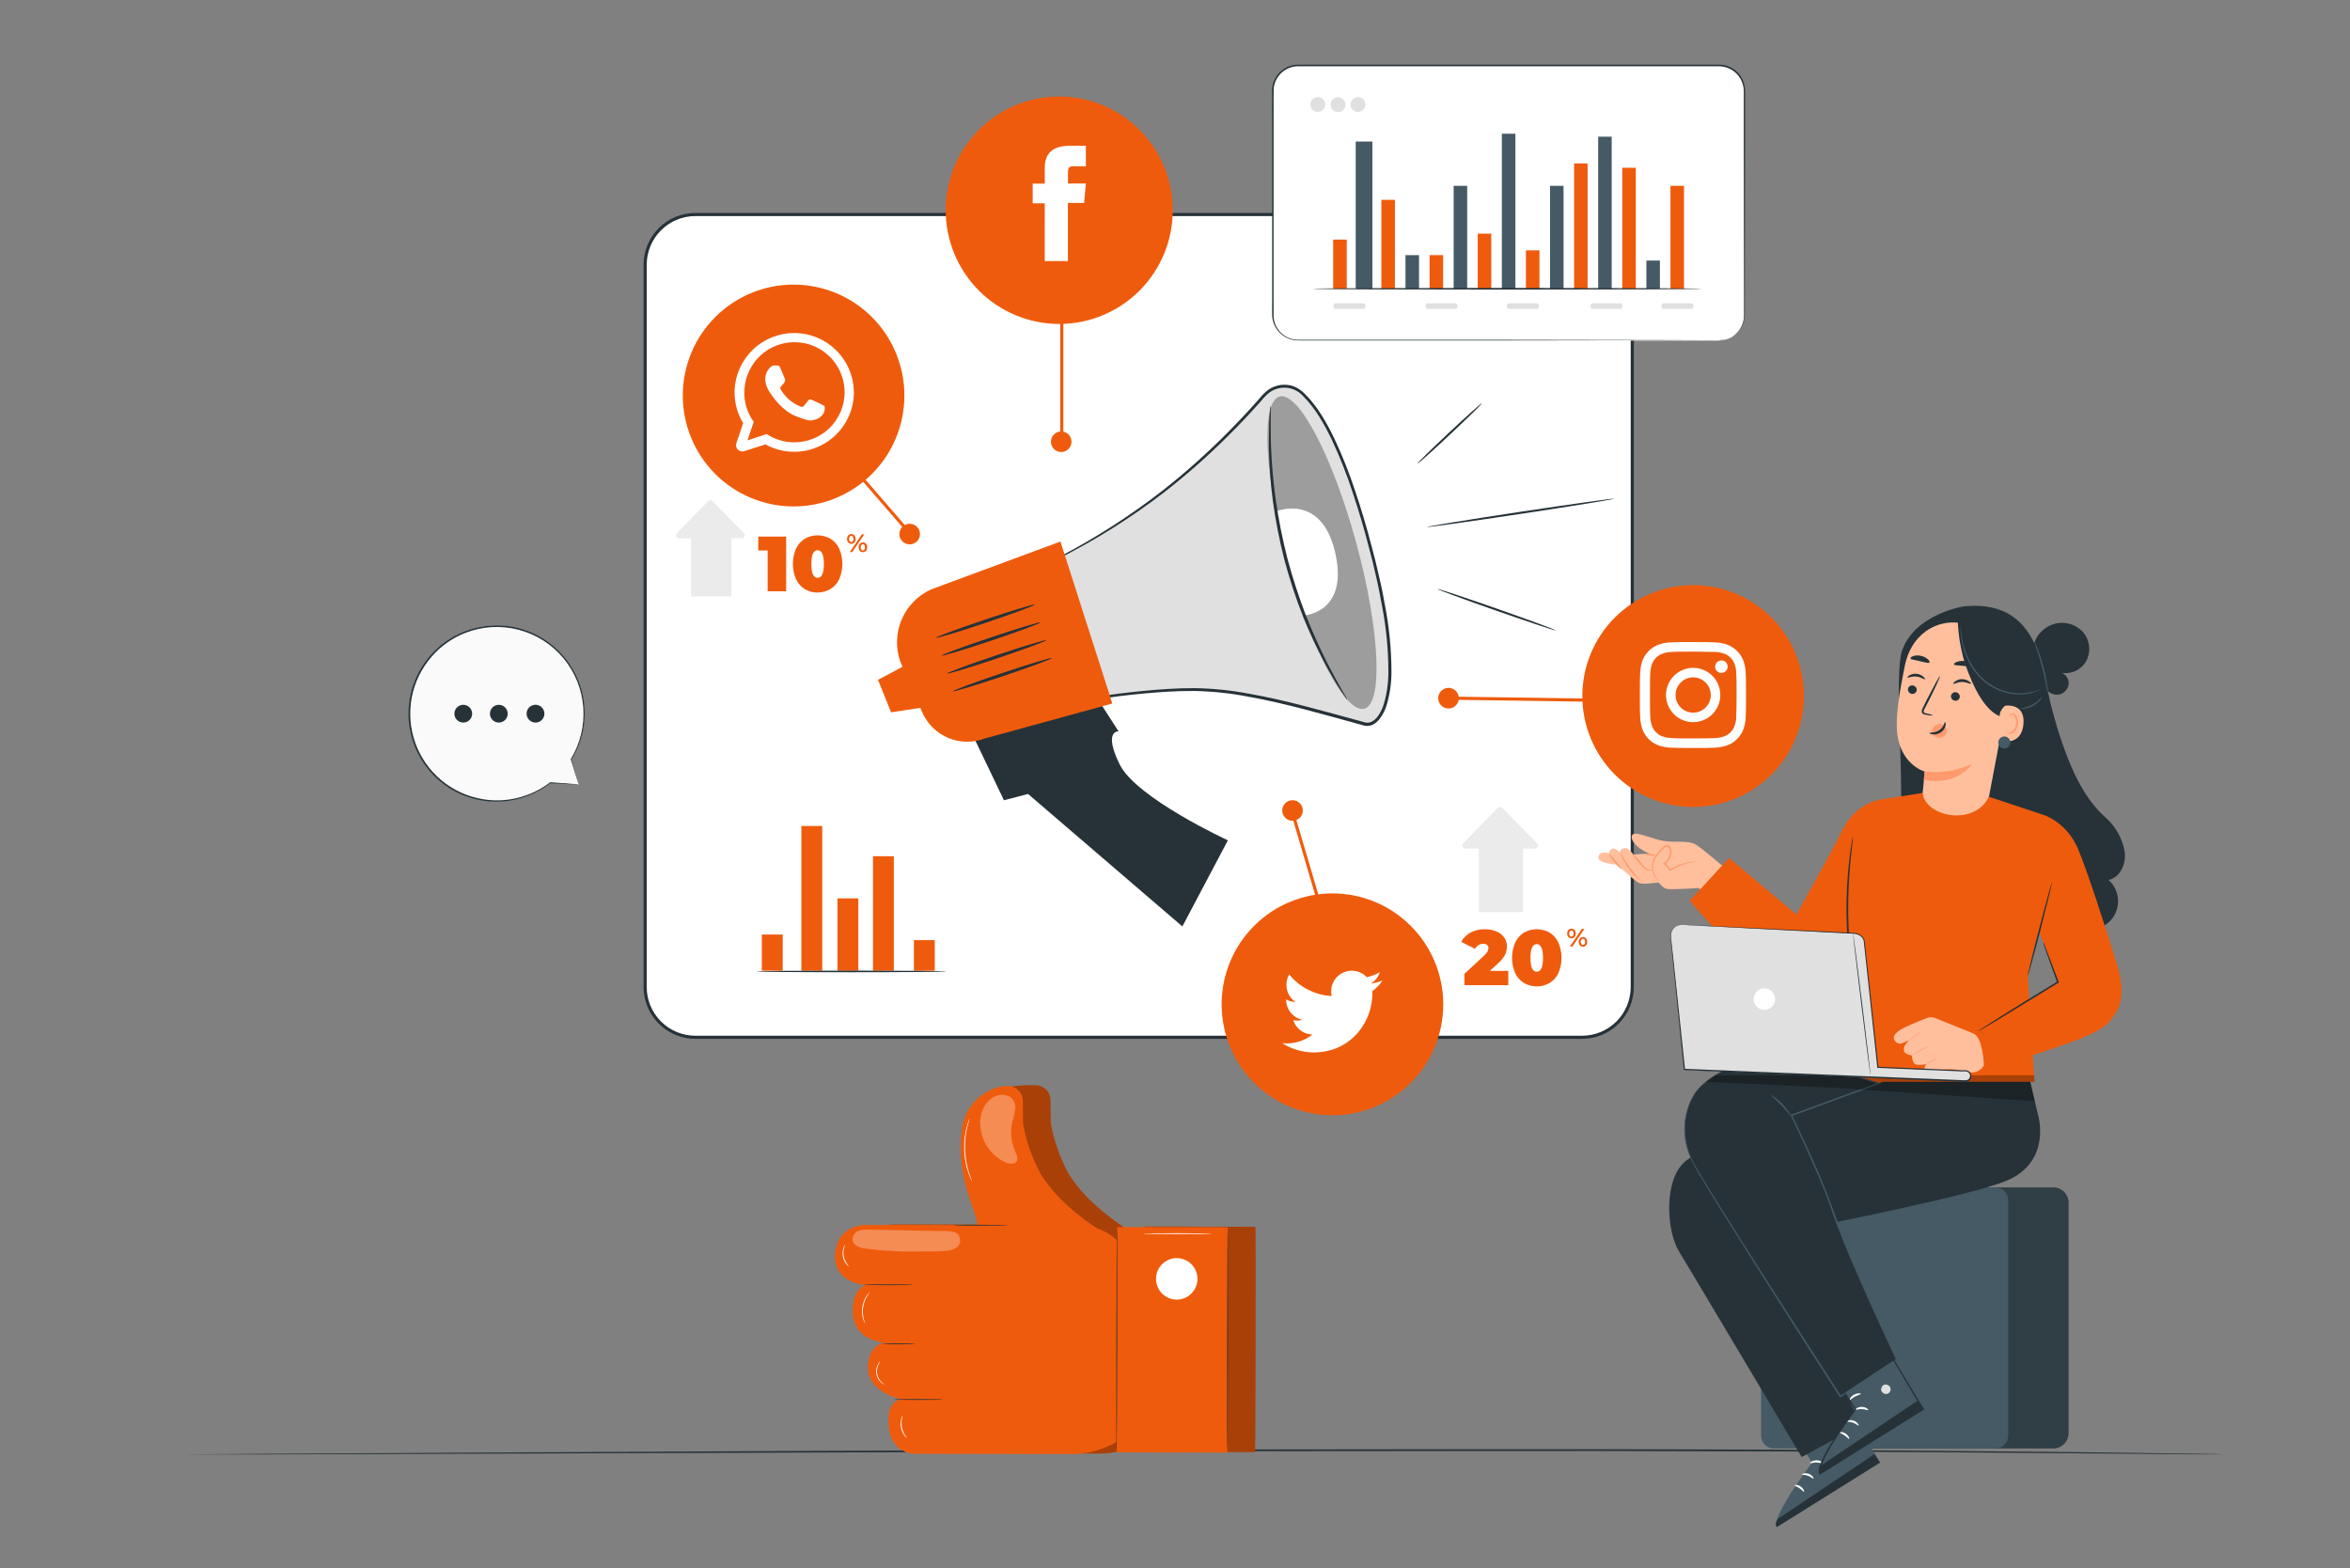<svg width="466" height="311" viewBox="0 0 466 311" fill="none" xmlns="http://www.w3.org/2000/svg">
<rect x="0" y="0" width="466" height="311" fill="#808080" stroke="none"/>
<path d="M440.91 288.391H439.86H436.785L424.979 288.279L381.486 287.937C363.113 287.812 341.242 287.756 316.961 287.706L237.952 287.744L94.424 288.254L50.931 288.403H39.125H36.018C35.329 288.403 34.975 288.403 34.975 288.403H36.018L39.125 288.372L50.931 288.291L94.424 288.036C131.163 287.837 181.914 287.563 237.983 287.414C265.93 287.364 292.648 287.364 316.929 287.364C341.211 287.364 363.088 287.514 381.455 287.669L406.24 287.887L424.961 288.111L436.766 288.285L439.842 288.335L440.91 288.391Z" fill="#263238"/>
<path d="M114.771 155.572L113.28 150.596C115.561 146.895 116.376 142.474 115.565 138.201C114.754 133.929 112.376 130.115 108.899 127.509C105.421 124.904 101.095 123.694 96.772 124.12C92.449 124.545 88.442 126.574 85.537 129.807C82.632 133.041 81.041 137.245 81.077 141.594C81.112 145.942 82.771 150.12 85.728 153.306C88.684 156.492 92.724 158.455 97.054 158.81C101.383 159.165 105.689 157.886 109.124 155.224L114.771 155.572Z" fill="#FAFAFA"/>
<path d="M114.771 155.572C114.771 155.572 114.659 155.572 114.417 155.572L113.348 155.522L109.11 155.305C109.101 155.304 109.091 155.301 109.082 155.297C109.073 155.292 109.066 155.286 109.059 155.278C109.053 155.271 109.048 155.262 109.045 155.253C109.042 155.243 109.041 155.234 109.042 155.224C109.039 155.209 109.039 155.195 109.042 155.18L109.148 155.286C106.424 157.404 103.135 158.668 99.695 158.917C96.254 159.166 92.818 158.39 89.818 156.685C87.569 155.403 85.632 153.636 84.15 151.512C82.666 149.388 81.674 146.961 81.243 144.405C80.813 141.85 80.955 139.231 81.66 136.738C82.365 134.245 83.615 131.939 85.32 129.989C87.192 127.83 89.57 126.17 92.241 125.156C94.785 124.19 97.517 123.822 100.225 124.08C104.71 124.534 108.846 126.706 111.769 130.142C114.691 133.578 116.174 138.011 115.908 142.516C115.732 145.385 114.843 148.164 113.323 150.602V150.546L114.398 154.278C114.51 154.689 114.603 155 114.665 155.23C114.727 155.46 114.752 155.547 114.746 155.541C114.74 155.535 114.702 155.429 114.634 155.211L114.33 154.247C114.062 153.395 113.708 152.163 113.186 150.571C113.181 150.563 113.179 150.553 113.179 150.543C113.179 150.533 113.181 150.524 113.186 150.515C115.058 147.45 115.925 143.875 115.666 140.292C115.407 136.709 114.034 133.297 111.741 130.533C109.448 127.77 106.349 125.794 102.878 124.882C99.406 123.97 95.737 124.168 92.384 125.449C89.768 126.443 87.438 128.071 85.605 130.188C83.582 132.498 82.214 135.309 81.644 138.329C81.075 141.348 81.325 144.465 82.368 147.354C83.412 150.244 85.21 152.801 87.576 154.758C89.942 156.715 92.789 158.002 95.82 158.483C97.639 158.781 99.494 158.781 101.313 158.483C104.135 158.023 106.8 156.874 109.073 155.137C109.08 155.13 109.088 155.124 109.097 155.12C109.106 155.117 109.116 155.115 109.126 155.115C109.136 155.115 109.145 155.117 109.154 155.12C109.164 155.124 109.172 155.13 109.179 155.137C109.19 155.149 109.197 155.166 109.197 155.183C109.197 155.201 109.19 155.217 109.179 155.23L109.129 155.106L113.304 155.417L114.398 155.504L114.771 155.572Z" fill="#263238"/>
<path d="M93.626 141.49C93.631 141.839 93.532 142.182 93.342 142.475C93.152 142.768 92.879 142.997 92.558 143.134C92.237 143.271 91.883 143.31 91.54 143.245C91.197 143.179 90.882 143.014 90.633 142.769C90.385 142.524 90.215 142.21 90.145 141.868C90.075 141.526 90.109 141.171 90.241 140.847C90.373 140.524 90.599 140.248 90.888 140.053C91.178 139.859 91.519 139.755 91.868 139.755C92.33 139.753 92.775 139.935 93.104 140.26C93.433 140.585 93.621 141.027 93.626 141.49Z" fill="#263238"/>
<path d="M100.673 141.49C100.678 141.84 100.579 142.183 100.388 142.476C100.197 142.769 99.923 142.999 99.602 143.135C99.28 143.272 98.925 143.31 98.582 143.244C98.239 143.178 97.924 143.011 97.676 142.764C97.428 142.518 97.259 142.203 97.19 141.86C97.122 141.517 97.157 141.162 97.291 140.839C97.425 140.516 97.653 140.24 97.944 140.047C98.235 139.854 98.578 139.752 98.927 139.755C99.387 139.757 99.829 139.939 100.155 140.264C100.482 140.589 100.668 141.029 100.673 141.49Z" fill="#263238"/>
<path d="M107.706 140.606C107.885 140.907 107.971 141.254 107.952 141.604C107.934 141.954 107.812 142.29 107.602 142.57C107.393 142.85 107.104 143.062 106.774 143.178C106.444 143.293 106.088 143.309 105.749 143.221C105.41 143.133 105.105 142.947 104.873 142.686C104.64 142.424 104.49 142.099 104.442 141.753C104.395 141.406 104.451 141.053 104.604 140.738C104.757 140.423 105 140.161 105.302 139.984C105.704 139.75 106.182 139.684 106.632 139.8C107.082 139.917 107.468 140.207 107.706 140.606Z" fill="#263238"/>
<path d="M226.992 243.202C226.992 243.202 226.961 244.135 226.942 245.771C225.827 244.756 224.519 243.978 223.096 243.482C223.096 243.482 215.336 238.668 211.788 232.535C210.131 229.451 208.975 226.123 208.364 222.676C208.364 222.409 208.364 220.045 208.315 218.111C208.304 217.348 207.999 216.619 207.464 216.075C206.929 215.532 206.206 215.216 205.444 215.193C202.114 215.075 193.247 215.386 192.62 221.544C191.688 230.731 198.51 238.842 199.063 241.485C199.169 241.983 199.256 242.387 199.324 242.729C196.702 242.729 194.676 242.76 194.676 242.804H177.453C177.453 242.804 171.675 242.418 171.103 248.402C170.531 254.386 177.242 254.759 177.242 254.759C177.242 254.759 174.259 255.312 174.626 260.537C174.992 265.762 180.765 266.135 180.765 266.135C180.765 266.135 177.409 266.689 177.583 271.354C177.757 275.894 183.766 277.263 184.083 277.331C183.628 277.324 183.174 277.343 182.722 277.387C183.072 277.436 183.425 277.455 183.778 277.443C181.336 278.351 181.666 281.436 181.666 281.436C181.467 287.967 186.5 288.16 186.5 288.16L217.951 288.222C221.085 288.227 224.163 287.394 226.868 285.809C226.868 287.146 226.868 287.899 226.899 287.899L248.869 287.942C248.912 287.942 248.968 277.941 248.993 265.606C249.018 253.272 248.993 243.264 248.95 243.264L226.992 243.202Z" fill="#EF5B0C"/>
<g opacity="0.3">
<path d="M226.992 243.202C226.992 243.202 226.961 244.135 226.942 245.771C225.827 244.756 224.519 243.978 223.096 243.482C223.096 243.482 215.336 238.668 211.788 232.535C210.131 229.451 208.975 226.123 208.364 222.676C208.364 222.409 208.364 220.045 208.315 218.111C208.304 217.348 207.999 216.619 207.464 216.075C206.929 215.532 206.206 215.216 205.444 215.193C202.114 215.075 193.247 215.386 192.62 221.544C191.688 230.731 198.51 238.842 199.063 241.485C199.169 241.983 199.256 242.387 199.324 242.729C196.702 242.729 194.676 242.76 194.676 242.804H177.453C177.453 242.804 171.675 242.418 171.103 248.402C170.531 254.386 177.242 254.759 177.242 254.759C177.242 254.759 174.259 255.312 174.626 260.537C174.992 265.762 180.765 266.135 180.765 266.135C180.765 266.135 177.409 266.689 177.583 271.354C177.757 275.894 183.766 277.263 184.083 277.331C183.628 277.324 183.174 277.343 182.722 277.387C183.072 277.436 183.425 277.455 183.778 277.443C181.336 278.351 181.666 281.436 181.666 281.436C181.467 287.967 186.5 288.16 186.5 288.16L217.951 288.222C221.085 288.227 224.163 287.394 226.868 285.809C226.868 287.146 226.868 287.899 226.899 287.899L248.869 287.942C248.912 287.942 248.968 277.941 248.993 265.606C249.018 253.272 248.993 243.264 248.95 243.264L226.992 243.202Z" fill="black"/>
</g>
<path d="M224.339 250.075L225.37 252.693L225.314 282.798C223.665 284.543 221.677 285.933 219.474 286.884C217.27 287.834 214.896 288.326 212.496 288.328L181.044 288.266C181.044 288.266 176.012 288.073 176.21 281.542C176.21 281.542 175.844 278.183 178.64 277.443C178.64 277.443 172.308 276.124 172.128 271.459C171.948 266.794 175.278 266.216 175.278 266.216C175.278 266.216 169.5 265.83 169.133 260.618C168.767 255.405 171.755 254.839 171.755 254.839C171.755 254.839 165.045 254.454 165.617 248.482C166.188 242.511 171.967 242.884 171.967 242.884L194.335 242.922L213.938 242.953C216.184 242.961 218.377 243.645 220.231 244.914C222.086 246.184 223.517 247.982 224.339 250.075Z" fill="#EF5B0C"/>
<path d="M217.617 243.613C217.617 243.613 209.85 238.798 206.308 232.665C204.648 229.587 203.488 226.263 202.872 222.819C202.872 222.552 202.872 220.188 202.823 218.254C202.812 217.491 202.507 216.762 201.972 216.218C201.438 215.675 200.714 215.359 199.952 215.337C196.622 215.218 191.328 218.086 190.7 224.244C189.768 233.43 193.012 238.985 193.571 241.66L194.13 244.303L217.617 243.613Z" fill="#EF5B0C"/>
<path d="M221.438 287.985L243.402 288.027L243.488 243.349L221.524 243.307L221.438 287.985Z" fill="#EF5B0C"/>
<path d="M221.413 287.986C221.369 287.986 221.344 277.984 221.369 265.649C221.394 253.315 221.45 243.313 221.5 243.313C221.549 243.313 221.562 253.309 221.543 265.649C221.525 277.99 221.462 287.986 221.413 287.986Z" fill="#263238"/>
<path d="M243.383 288.048C243.333 288.048 243.315 278.047 243.333 265.712C243.352 253.378 243.414 243.37 243.464 243.37C243.513 243.37 243.532 253.372 243.507 265.712C243.482 278.053 243.426 288.048 243.383 288.048Z" fill="#263238"/>
<path d="M229.234 253.571C229.232 254.386 229.471 255.183 229.922 255.862C230.372 256.541 231.014 257.071 231.765 257.384C232.516 257.698 233.344 257.781 234.142 257.623C234.941 257.466 235.675 257.075 236.252 256.499C236.828 255.924 237.221 255.19 237.381 254.391C237.541 253.592 237.46 252.764 237.149 252.011C236.838 251.257 236.311 250.614 235.634 250.161C234.957 249.708 234.162 249.466 233.348 249.466C232.259 249.466 231.215 249.898 230.444 250.667C229.672 251.437 229.238 252.481 229.234 253.571Z" fill="white"/>
<path d="M189.184 242.935C189.184 242.885 191.582 242.854 194.533 242.86C197.485 242.866 199.883 242.91 199.883 242.953C199.883 242.997 197.491 243.034 194.533 243.034C191.576 243.034 189.184 242.985 189.184 242.935Z" fill="#263238"/>
<path d="M174.83 266.452C175.967 266.365 177.108 266.338 178.247 266.372C179.389 266.342 180.532 266.373 181.671 266.465C181.671 266.508 180.136 266.546 178.247 266.539C176.359 266.533 174.83 266.496 174.83 266.452Z" fill="#263238"/>
<path d="M171.326 254.74C171.326 254.691 173.495 254.66 176.179 254.666C178.863 254.672 181.031 254.709 181.031 254.759C181.031 254.809 178.857 254.84 176.173 254.834C173.488 254.828 171.326 254.79 171.326 254.74Z" fill="#263238"/>
<path d="M177.236 277.493C177.236 277.45 179.411 277.412 182.089 277.419C184.767 277.425 186.942 277.462 186.942 277.512C186.942 277.562 184.773 277.593 182.089 277.593C179.405 277.593 177.236 277.543 177.236 277.493Z" fill="#263238"/>
<g opacity="0.3">
<path d="M200.262 217.476C200.635 217.741 200.929 218.101 201.114 218.52C201.299 218.938 201.368 219.398 201.312 219.852C201.191 220.754 200.996 221.645 200.728 222.515C200.284 224.497 200.502 226.571 201.35 228.417C201.604 228.977 201.928 229.618 201.66 230.171C201.281 230.955 200.12 230.837 199.33 230.476C197.837 229.76 196.578 228.635 195.698 227.232C194.818 225.828 194.354 224.203 194.36 222.546C194.344 221.14 194.812 219.772 195.683 218.671C196.584 217.607 198.082 216.487 200.262 217.476Z" fill="white"/>
</g>
<g opacity="0.3">
<path d="M170.184 244.098C170.906 243.84 171.676 243.744 172.439 243.818L185.773 244.098C187.227 244.129 189.874 243.843 190.228 245.236C190.41 245.615 190.447 246.048 190.333 246.452C190.218 246.856 189.96 247.205 189.607 247.432C188.884 247.854 188.058 248.07 187.221 248.054C185.475 248.172 183.723 248.166 181.971 248.154C178.466 248.233 174.961 248.033 171.489 247.556C170.968 247.495 170.462 247.346 169.991 247.115C169.756 247 169.55 246.834 169.389 246.628C169.227 246.422 169.115 246.182 169.059 245.927C169.026 245.542 169.118 245.156 169.32 244.827C169.523 244.497 169.825 244.242 170.184 244.098Z" fill="white"/>
</g>
<path d="M226.676 244.608C226.676 244.558 229.745 244.527 233.51 244.533C237.276 244.539 240.345 244.583 240.345 244.633C240.345 244.682 237.282 244.713 233.51 244.707C229.739 244.701 226.676 244.651 226.676 244.608Z" fill="white"/>
<path d="M171.569 262.441C171.569 262.441 171.507 262.366 171.426 262.211C171.317 261.995 171.228 261.77 171.159 261.539C171.053 261.193 170.984 260.836 170.954 260.475C170.919 260.034 170.934 259.589 170.997 259.151C171.069 258.714 171.188 258.286 171.351 257.875C171.49 257.54 171.665 257.221 171.873 256.924C172.007 256.722 172.161 256.534 172.333 256.364C172.391 256.296 172.458 256.235 172.532 256.184C172.532 256.184 172.296 256.482 171.973 256.992C171.787 257.29 171.629 257.604 171.5 257.931C171.35 258.335 171.237 258.751 171.165 259.175C171.104 259.602 171.085 260.033 171.109 260.463C171.132 260.816 171.188 261.166 171.277 261.508C171.426 262.086 171.594 262.428 171.569 262.441Z" fill="white"/>
<path d="M168.339 251.12C168.13 251.005 167.951 250.844 167.817 250.647C167.458 250.197 167.222 249.661 167.133 249.092C167.037 248.525 167.088 247.942 167.282 247.4C167.347 247.168 167.467 246.955 167.63 246.778C167.63 246.778 167.518 247.021 167.4 247.4C167.25 247.924 167.218 248.475 167.306 249.013C167.394 249.55 167.6 250.062 167.91 250.51C168.152 250.921 168.382 251.095 168.339 251.12Z" fill="white"/>
<path d="M175.422 274.551C175.162 274.467 174.925 274.322 174.732 274.128C174.229 273.686 173.893 273.085 173.78 272.425C173.667 271.765 173.784 271.086 174.111 270.502C174.231 270.258 174.405 270.045 174.62 269.88C174.62 269.88 174.428 270.129 174.217 270.564C173.934 271.132 173.838 271.775 173.943 272.401C174.048 273.026 174.348 273.603 174.801 274.047C175.155 274.383 175.434 274.526 175.422 274.551Z" fill="white"/>
<path d="M179.87 285.169C179.664 285.038 179.488 284.864 179.354 284.659C179 284.188 178.76 283.641 178.652 283.062C178.545 282.482 178.572 281.885 178.733 281.318C178.782 281.079 178.884 280.854 179.031 280.659C179.031 280.659 178.944 280.92 178.851 281.35C178.737 281.904 178.737 282.475 178.851 283.029C178.951 283.586 179.163 284.117 179.473 284.59C179.696 284.951 179.889 285.144 179.87 285.169Z" fill="white"/>
<path d="M192.788 234.307C192.692 234.165 192.613 234.013 192.552 233.853C192.461 233.675 192.38 233.492 192.31 233.306C192.223 233.088 192.117 232.839 192.03 232.559C191.803 231.905 191.623 231.236 191.49 230.556C191.327 229.725 191.227 228.883 191.191 228.037C191.17 227.19 191.207 226.342 191.303 225.499C191.387 224.813 191.52 224.133 191.701 223.466C191.763 223.179 191.856 222.931 191.925 222.707C191.993 222.483 192.061 222.29 192.123 222.141C192.176 221.977 192.244 221.818 192.328 221.668C192.291 221.835 192.243 221.999 192.186 222.159C192.136 222.315 192.074 222.508 192.018 222.732C191.962 222.956 191.875 223.211 191.819 223.497C191.658 224.163 191.538 224.838 191.459 225.518C191.371 226.344 191.339 227.176 191.365 228.006C191.403 228.841 191.496 229.672 191.645 230.494C191.772 231.167 191.938 231.831 192.142 232.485C192.223 232.764 192.322 233.013 192.397 233.231C192.471 233.449 192.546 233.635 192.608 233.791C192.68 233.958 192.74 234.131 192.788 234.307Z" fill="white"/>
<path d="M313.723 42.532H137.873C132.379 42.532 127.926 46.991 127.926 52.49V195.725C127.926 201.224 132.379 205.683 137.873 205.683H313.723C319.217 205.683 323.671 201.224 323.671 195.725V52.49C323.671 46.991 319.217 42.532 313.723 42.532Z" fill="white"/>
<path d="M313.723 205.994H137.886C135.165 205.991 132.557 204.908 130.633 202.983C128.709 201.058 127.626 198.448 127.621 195.725V52.491C127.626 49.768 128.709 47.158 130.633 45.233C132.557 43.308 135.165 42.225 137.886 42.222H313.723C316.443 42.225 319.051 43.308 320.975 45.233C322.899 47.158 323.982 49.768 323.987 52.491V195.725C323.982 198.448 322.899 201.058 320.975 202.983C319.051 204.908 316.443 205.991 313.723 205.994ZM137.886 42.844C135.33 42.845 132.879 43.862 131.071 45.671C129.263 47.479 128.246 49.932 128.242 52.491V195.725C128.246 198.284 129.263 200.737 131.071 202.545C132.879 204.354 135.33 205.371 137.886 205.372H313.723C316.279 205.371 318.73 204.354 320.538 202.545C322.345 200.737 323.363 198.284 323.366 195.725V52.491C323.363 49.932 322.345 47.479 320.538 45.671C318.73 43.862 316.279 42.845 313.723 42.844H137.886Z" fill="#263238"/>
<path d="M163.05 163.785H158.912V192.478H163.05V163.785Z" fill="#EF5B0C"/>
<path d="M155.208 185.307H151.07V192.478H155.208V185.307Z" fill="#EF5B0C"/>
<path d="M170.206 178.135H166.068V192.484H170.206V178.135Z" fill="#EF5B0C"/>
<path d="M177.247 169.781H173.109V192.484H177.247V169.781Z" fill="#EF5B0C"/>
<path d="M185.361 186.414H181.223V192.485H185.361V186.414Z" fill="#EF5B0C"/>
<path d="M311.001 185.804C310.84 185.609 310.758 185.361 310.771 185.108C310.759 184.855 310.841 184.607 311.001 184.411C311.077 184.323 311.173 184.253 311.281 184.208C311.389 184.162 311.505 184.143 311.622 184.15C311.739 184.144 311.855 184.165 311.962 184.21C312.07 184.255 312.166 184.324 312.243 184.411C312.393 184.613 312.473 184.857 312.473 185.108C312.473 185.359 312.393 185.603 312.243 185.804C312.167 185.889 312.073 185.956 311.969 186.002C311.864 186.048 311.752 186.072 311.638 186.072C311.524 186.072 311.411 186.048 311.307 186.002C311.202 185.956 311.109 185.889 311.032 185.804H311.001ZM311.92 185.562C312.002 185.425 312.041 185.267 312.032 185.108C312.041 184.951 312.002 184.794 311.92 184.66C311.886 184.607 311.839 184.565 311.784 184.536C311.728 184.508 311.666 184.495 311.603 184.498C311.542 184.497 311.482 184.511 311.428 184.54C311.373 184.568 311.327 184.609 311.293 184.66C311.207 184.793 311.166 184.95 311.175 185.108C311.164 185.266 311.205 185.423 311.293 185.556C311.326 185.608 311.372 185.65 311.426 185.679C311.481 185.707 311.542 185.72 311.603 185.717C311.663 185.719 311.722 185.705 311.775 185.678C311.828 185.651 311.874 185.611 311.908 185.562H311.92ZM313.704 184.181H314.194L311.802 187.689H311.287L313.704 184.181ZM313.293 187.459C313.134 187.263 313.052 187.015 313.064 186.762C313.051 186.51 313.133 186.261 313.293 186.066C313.37 185.981 313.464 185.914 313.568 185.868C313.672 185.822 313.785 185.798 313.899 185.798C314.013 185.798 314.126 185.822 314.23 185.868C314.335 185.914 314.428 185.981 314.505 186.066C314.668 186.26 314.752 186.509 314.741 186.762C314.751 187.016 314.667 187.264 314.505 187.459C314.427 187.542 314.333 187.607 314.229 187.652C314.125 187.697 314.013 187.721 313.899 187.721C313.786 187.721 313.674 187.697 313.569 187.652C313.465 187.607 313.371 187.542 313.293 187.459ZM314.213 187.21C314.299 187.077 314.34 186.92 314.331 186.762C314.342 186.604 314.3 186.447 314.213 186.315C314.18 186.262 314.134 186.22 314.08 186.192C314.025 186.163 313.964 186.15 313.902 186.153C313.841 186.149 313.779 186.162 313.724 186.189C313.668 186.216 313.621 186.257 313.585 186.308C313.499 186.443 313.458 186.602 313.467 186.762C313.457 186.921 313.498 187.078 313.585 187.21C313.621 187.259 313.668 187.299 313.722 187.326C313.776 187.354 313.836 187.368 313.896 187.368C313.957 187.368 314.016 187.354 314.07 187.326C314.124 187.299 314.171 187.259 314.207 187.21H314.213Z" fill="#EF5B0C"/>
<path d="M290.621 168.257H304.29C304.419 168.267 304.548 168.235 304.658 168.168C304.769 168.1 304.855 168 304.906 167.88C304.956 167.761 304.969 167.629 304.941 167.503C304.913 167.376 304.846 167.262 304.75 167.175L297.916 160.196C297.857 160.133 297.787 160.083 297.708 160.048C297.63 160.014 297.545 159.996 297.459 159.996C297.373 159.996 297.288 160.014 297.21 160.048C297.131 160.083 297.06 160.133 297.002 160.196L290.168 167.175C290.072 167.262 290.006 167.376 289.978 167.501C289.95 167.627 289.961 167.758 290.011 167.877C290.061 167.996 290.146 168.096 290.256 168.165C290.365 168.233 290.493 168.265 290.621 168.257Z" fill="#EBEBEB"/>
<path d="M302.01 166.958H293.256V180.86H302.01V166.958Z" fill="#EBEBEB"/>
<path d="M299.09 192.509V195.345H290.392V193.1L294.306 189.474C294.576 189.24 294.805 188.962 294.983 188.653C295.09 188.447 295.148 188.219 295.151 187.987C295.157 187.87 295.136 187.753 295.089 187.645C295.043 187.537 294.973 187.442 294.884 187.365C294.657 187.201 294.38 187.122 294.101 187.141C293.768 187.143 293.443 187.239 293.161 187.417C292.88 187.595 292.655 187.849 292.51 188.149L289.758 186.768C290.171 185.995 290.799 185.357 291.566 184.933C292.45 184.463 293.442 184.232 294.443 184.261C295.221 184.248 295.994 184.39 296.717 184.678C297.333 184.925 297.869 185.338 298.264 185.872C298.637 186.389 298.833 187.013 298.823 187.651C298.825 188.234 298.696 188.811 298.444 189.337C298.061 190.012 297.56 190.612 296.965 191.11L295.418 192.515L299.09 192.509Z" fill="#EF5B0C"/>
<path d="M302.197 194.916C301.441 194.451 300.838 193.774 300.463 192.969C300.049 192.008 299.836 190.972 299.836 189.925C299.836 188.878 300.049 187.842 300.463 186.88C300.84 186.075 301.442 185.396 302.197 184.927C302.973 184.486 303.849 184.255 304.741 184.255C305.633 184.255 306.51 184.486 307.286 184.927C308.037 185.4 308.639 186.077 309.019 186.88C309.433 187.842 309.646 188.878 309.646 189.925C309.646 190.972 309.433 192.008 309.019 192.969C308.64 193.772 308.038 194.448 307.286 194.916C306.511 195.36 305.634 195.594 304.741 195.594C303.849 195.594 302.971 195.36 302.197 194.916ZM305.975 189.94C305.975 188.12 305.56 187.208 304.732 187.203C303.903 187.199 303.489 188.112 303.489 189.94C303.489 191.769 303.903 192.683 304.732 192.683C305.56 192.683 305.975 191.763 305.975 189.922V189.94Z" fill="#EF5B0C"/>
<path d="M168.2 107.563C168.039 107.367 167.957 107.119 167.97 106.866C167.958 106.613 168.04 106.365 168.2 106.169C168.278 106.082 168.374 106.012 168.481 105.963C168.588 105.915 168.704 105.891 168.821 105.891C168.939 105.891 169.055 105.915 169.162 105.963C169.269 106.012 169.365 106.082 169.443 106.169C169.596 106.369 169.679 106.614 169.679 106.866C169.679 107.118 169.596 107.363 169.443 107.563C169.366 107.652 169.27 107.724 169.163 107.773C169.056 107.822 168.939 107.848 168.821 107.848C168.703 107.848 168.587 107.822 168.48 107.773C168.372 107.724 168.277 107.652 168.2 107.563ZM169.126 107.32C169.207 107.183 169.246 107.025 169.238 106.866C169.247 106.709 169.208 106.552 169.126 106.418C169.089 106.367 169.041 106.325 168.984 106.297C168.928 106.269 168.866 106.255 168.803 106.256C168.742 106.256 168.682 106.271 168.628 106.299C168.573 106.327 168.527 106.368 168.492 106.418C168.406 106.551 168.365 106.708 168.374 106.866C168.363 107.024 168.405 107.182 168.492 107.314C168.526 107.365 168.573 107.406 168.627 107.434C168.681 107.462 168.742 107.477 168.803 107.476C168.865 107.478 168.927 107.466 168.984 107.438C169.04 107.411 169.089 107.371 169.126 107.32ZM170.909 105.939H171.394L169.001 109.472H168.511L170.909 105.939ZM170.499 109.217C170.337 109.022 170.253 108.774 170.263 108.52C170.252 108.267 170.336 108.018 170.499 107.824C170.575 107.735 170.671 107.664 170.778 107.618C170.886 107.571 171.003 107.55 171.12 107.556C171.237 107.552 171.354 107.573 171.461 107.619C171.569 107.666 171.665 107.736 171.742 107.824C171.902 108.019 171.984 108.268 171.971 108.52C171.983 108.773 171.901 109.021 171.742 109.217C171.664 109.304 171.568 109.373 171.46 109.418C171.353 109.463 171.237 109.484 171.12 109.478C171.004 109.486 170.887 109.466 170.779 109.421C170.671 109.375 170.575 109.306 170.499 109.217ZM171.418 108.968C171.499 108.833 171.538 108.678 171.53 108.52C171.54 108.363 171.501 108.207 171.418 108.073C171.381 108.026 171.334 107.988 171.28 107.962C171.226 107.936 171.167 107.923 171.108 107.923C171.048 107.923 170.989 107.936 170.935 107.962C170.882 107.988 170.834 108.026 170.797 108.073C170.716 108.21 170.677 108.368 170.685 108.527C170.676 108.684 170.715 108.84 170.797 108.975C170.832 109.026 170.88 109.067 170.935 109.096C170.99 109.124 171.052 109.138 171.114 109.136C171.174 109.134 171.233 109.118 171.286 109.089C171.339 109.059 171.384 109.018 171.418 108.968Z" fill="#EF5B0C"/>
<path d="M134.617 106.723H147.112C147.226 106.722 147.337 106.688 147.432 106.624C147.527 106.561 147.601 106.471 147.645 106.366C147.689 106.26 147.702 106.145 147.681 106.032C147.661 105.92 147.607 105.817 147.529 105.734L141.278 99.346C141.224 99.292 141.159 99.249 141.089 99.219C141.018 99.19 140.942 99.175 140.865 99.175C140.788 99.175 140.712 99.19 140.641 99.219C140.57 99.249 140.506 99.292 140.452 99.346L134.207 105.74C134.131 105.823 134.08 105.925 134.06 106.036C134.04 106.146 134.053 106.26 134.096 106.364C134.139 106.468 134.211 106.557 134.304 106.62C134.396 106.684 134.505 106.72 134.617 106.723Z" fill="#EBEBEB"/>
<path d="M145.05 105.535H137.035V118.255H145.05V105.535Z" fill="#EBEBEB"/>
<path d="M155.897 106.399V117.241H152.225V109.155H150.361V106.399H155.897Z" fill="#EF5B0C"/>
<path d="M159.589 116.812C158.835 116.345 158.233 115.669 157.856 114.865C157.442 113.903 157.229 112.867 157.229 111.82C157.229 110.773 157.442 109.737 157.856 108.776C158.231 107.969 158.833 107.29 159.589 106.822C160.365 106.382 161.242 106.15 162.134 106.15C163.026 106.15 163.902 106.382 164.678 106.822C165.434 107.29 166.037 107.969 166.412 108.776C166.826 109.737 167.039 110.773 167.039 111.82C167.039 112.867 166.826 113.903 166.412 114.865C166.028 115.672 165.417 116.349 164.653 116.812C163.879 117.256 163.002 117.49 162.109 117.49C161.216 117.49 160.339 117.256 159.565 116.812H159.589ZM163.373 111.836C163.373 110.007 162.957 109.099 162.131 109.099C161.304 109.099 160.888 110.007 160.888 111.836C160.888 113.664 161.304 114.579 162.131 114.579C162.957 114.579 163.373 113.646 163.373 111.817V111.836Z" fill="#EF5B0C"/>
<path d="M187.673 192.622C187.673 192.709 179.248 192.783 168.859 192.783C158.471 192.783 150.039 192.709 150.039 192.622C150.039 192.535 158.464 192.46 168.859 192.46C179.254 192.46 187.673 192.535 187.673 192.622Z" fill="#263238"/>
<path d="M340.843 13.019H257.46C254.667 13.019 252.402 15.285 252.402 18.082V62.48C252.402 65.276 254.667 67.543 257.46 67.543H340.843C343.636 67.543 345.901 65.276 345.901 62.48V18.082C345.901 15.285 343.636 13.019 340.843 13.019Z" fill="white"/>
<path d="M340.844 67.543C340.844 67.543 341.099 67.543 341.583 67.469C342.523 67.32 343.403 66.909 344.12 66.283C344.838 65.657 345.365 64.841 345.641 63.929C345.826 63.203 345.895 62.451 345.846 61.703C345.846 60.9 345.846 60.042 345.846 59.134C345.846 51.85 345.814 41.32 345.796 28.32C345.796 25.065 345.796 21.66 345.796 18.107C345.796 17.218 345.559 16.346 345.109 15.58C344.659 14.815 344.012 14.184 343.236 13.753C342.433 13.315 341.528 13.1 340.614 13.131H337.756H313.362H257.442C256.238 13.129 255.076 13.573 254.178 14.376C253.28 15.18 252.71 16.287 252.577 17.485C252.515 19.898 252.577 22.361 252.546 24.768C252.546 29.607 252.546 34.376 252.546 39.074V52.87C252.546 55.122 252.546 57.351 252.546 59.557C252.546 60.651 252.546 61.759 252.546 62.828C252.622 63.877 253.032 64.874 253.717 65.672C254.401 66.469 255.324 67.025 256.349 67.257C256.855 67.362 257.373 67.403 257.89 67.382H277.499H298.755L329.536 67.431L337.905 67.462H329.536L298.755 67.512H277.499H257.914C257.375 67.53 256.835 67.486 256.305 67.382C255.218 67.133 254.239 66.542 253.512 65.696C252.786 64.85 252.349 63.792 252.267 62.679C252.229 61.572 252.267 60.49 252.267 59.389V52.87C252.267 48.367 252.267 43.775 252.267 39.093V24.787C252.267 22.367 252.229 19.954 252.267 17.472C252.411 16.195 253.02 15.015 253.976 14.158C254.933 13.3 256.171 12.824 257.455 12.82H313.375H337.768H340.608C341.564 12.777 342.515 12.992 343.36 13.442C344.173 13.897 344.85 14.562 345.32 15.367C345.791 16.171 346.039 17.087 346.038 18.02C346.038 21.569 346.038 24.974 346.038 28.233C346.038 41.239 346.001 51.763 345.988 59.047C345.988 59.955 345.988 60.813 345.988 61.615C346.031 62.375 345.956 63.137 345.765 63.873C345.411 65.022 344.663 66.009 343.652 66.66C343.036 67.057 342.34 67.314 341.614 67.413C341.431 67.441 341.246 67.456 341.061 67.456L340.844 67.543Z" fill="#263238"/>
<path d="M267.055 47.509H264.371V57.255H267.055V47.509Z" fill="#EF5B0C"/>
<path d="M276.61 39.628H273.926V57.262H276.61V39.628Z" fill="#EF5B0C"/>
<path d="M272.144 28.064H268.832V57.261H272.144V28.064Z" fill="#455A64"/>
<path d="M286.167 50.588H283.482V57.256H286.167V50.588Z" fill="#EF5B0C"/>
<path d="M281.389 50.588H278.705V57.256H281.389V50.588Z" fill="#455A64"/>
<path d="M295.717 46.333H293.033V57.255H295.717V46.333Z" fill="#EF5B0C"/>
<path d="M290.938 36.848H288.254V57.255H290.938V36.848Z" fill="#455A64"/>
<path d="M310.051 36.848H307.367V57.255H310.051V36.848Z" fill="#455A64"/>
<path d="M300.495 26.516H297.811V57.255H300.495V26.516Z" fill="#455A64"/>
<path d="M305.272 49.642H302.588V57.255H305.272V49.642Z" fill="#EF5B0C"/>
<path d="M329.157 51.67H326.473V57.262H329.157V51.67Z" fill="#455A64"/>
<path d="M319.594 27.101H316.916V57.255H319.594V27.101Z" fill="#455A64"/>
<path d="M324.373 33.272H321.695V57.262H324.373V33.272Z" fill="#EF5B0C"/>
<path d="M314.817 32.4H312.139V57.262H314.817V32.4Z" fill="#EF5B0C"/>
<path d="M333.934 36.848H331.25V57.255H333.934V36.848Z" fill="#EF5B0C"/>
<path d="M270.367 60.148H264.824C264.615 60.148 264.445 60.317 264.445 60.527V60.875C264.445 61.085 264.615 61.255 264.824 61.255H270.367C270.576 61.255 270.746 61.085 270.746 60.875V60.527C270.746 60.317 270.576 60.148 270.367 60.148Z" fill="#E0E0E0"/>
<path d="M288.621 60.148H283.078C282.869 60.148 282.699 60.317 282.699 60.527V60.875C282.699 61.085 282.869 61.255 283.078 61.255H288.621C288.83 61.255 289 61.085 289 60.875V60.527C289 60.317 288.83 60.148 288.621 60.148Z" fill="#E0E0E0"/>
<path d="M304.744 60.148H299.201C298.992 60.148 298.822 60.317 298.822 60.527V60.875C298.822 61.085 298.992 61.255 299.201 61.255H304.744C304.953 61.255 305.123 61.085 305.123 60.875V60.527C305.123 60.317 304.953 60.148 304.744 60.148Z" fill="#E0E0E0"/>
<path d="M321.347 60.148H315.805C315.595 60.148 315.426 60.317 315.426 60.527V60.875C315.426 61.085 315.595 61.255 315.805 61.255H321.347C321.556 61.255 321.726 61.085 321.726 60.875V60.527C321.726 60.317 321.556 60.148 321.347 60.148Z" fill="#E0E0E0"/>
<path d="M335.414 60.148H329.871C329.662 60.148 329.492 60.317 329.492 60.527V60.875C329.492 61.085 329.662 61.255 329.871 61.255H335.414C335.623 61.255 335.793 61.085 335.793 60.875V60.527C335.793 60.317 335.623 60.148 335.414 60.148Z" fill="#E0E0E0"/>
<path d="M337.383 57.255C337.383 57.349 320.123 57.417 298.861 57.417C277.599 57.417 260.338 57.349 260.338 57.255C260.338 57.162 277.592 57.094 298.861 57.094C320.129 57.094 337.383 57.168 337.383 57.255Z" fill="#263238"/>
<path d="M261.326 22.199C262.139 22.199 262.799 21.539 262.799 20.725C262.799 19.911 262.139 19.251 261.326 19.251C260.513 19.251 259.854 19.911 259.854 20.725C259.854 21.539 260.513 22.199 261.326 22.199Z" fill="#E0E0E0"/>
<path d="M266.806 20.725C266.812 21.017 266.732 21.304 266.575 21.55C266.418 21.796 266.192 21.99 265.924 22.107C265.657 22.224 265.362 22.259 265.075 22.207C264.788 22.156 264.523 22.021 264.313 21.818C264.103 21.616 263.957 21.356 263.895 21.071C263.833 20.785 263.857 20.488 263.963 20.217C264.07 19.945 264.255 19.712 264.494 19.545C264.734 19.379 265.017 19.287 265.309 19.282C265.698 19.277 266.073 19.426 266.353 19.696C266.634 19.966 266.796 20.336 266.806 20.725Z" fill="#E0E0E0"/>
<path d="M269.291 22.199C270.104 22.199 270.763 21.539 270.763 20.725C270.763 19.911 270.104 19.251 269.291 19.251C268.478 19.251 267.818 19.911 267.818 20.725C267.818 21.539 268.478 22.199 269.291 22.199Z" fill="#E0E0E0"/>
<path d="M189.922 139.57L199.08 158.678L203.865 157.434L234.459 183.701L243.487 166.627C243.487 166.627 225.27 158.236 222.001 151.525C218.733 144.814 221.802 145.013 221.802 145.013L214.235 133.257L189.922 139.57Z" fill="#263238"/>
<path d="M201.758 114.1C201.758 114.1 211.357 111.276 226.711 100.416C237.938 92.454 246.711 83 250.619 78.453C251.502 77.395 252.765 76.729 254.135 76.597C255.505 76.466 256.872 76.88 257.939 77.75C261.319 80.605 265.973 87.758 271.043 105.939C279.99 137.991 273.572 144.086 270.881 143.607C268.191 143.128 250.483 137.263 238.833 136.765C227.183 136.268 209.425 139.739 209.425 139.739L201.758 114.1Z" fill="#E0E0E0"/>
<path d="M201.758 114.099C201.784 114.243 201.819 114.384 201.863 114.522C201.95 114.84 202.068 115.263 202.224 115.81L203.672 120.829C204.976 125.271 206.859 131.708 209.232 139.813L209.282 139.987L209.469 139.956C214.52 139.035 220.298 138.14 226.679 137.524C229.873 137.225 233.222 136.995 236.695 137.008C240.298 137.068 243.888 137.441 247.426 138.121C254.789 139.421 262.394 141.648 270.415 143.85L270.807 143.937H271.26C271.558 143.915 271.852 143.848 272.13 143.738C272.379 143.588 272.633 143.452 272.869 143.284L273.491 142.662C274.176 141.791 274.687 140.797 274.994 139.732C275.613 137.621 275.925 135.432 275.92 133.232C275.918 128.78 275.485 124.339 274.628 119.971C274.441 118.988 274.255 118.006 274.075 117.029C273.895 116.053 273.634 115.088 273.422 114.124C273.006 112.19 272.515 110.287 272.006 108.402C271.043 104.626 269.931 100.938 268.731 97.368C267.574 93.844 266.205 90.394 264.631 87.036C263.059 83.771 261.269 80.623 258.778 78.135C258.167 77.488 257.429 76.976 256.609 76.63C255.78 76.322 254.889 76.217 254.011 76.326C253.133 76.434 252.294 76.752 251.564 77.252C250.89 77.747 250.288 78.333 249.774 78.994C247.625 81.444 245.456 83.746 243.3 85.91C239.308 89.928 235.078 93.7 230.631 97.206C224.167 102.237 217.26 106.671 209.997 110.455C207.418 111.773 205.355 112.681 203.945 113.254C203.243 113.546 202.702 113.751 202.336 113.876C202.148 113.939 201.963 114.011 201.783 114.093C201.977 114.061 202.169 114.011 202.354 113.944C202.727 113.826 203.28 113.639 203.995 113.365C205.424 112.831 207.505 111.96 210.109 110.672C217.437 106.965 224.401 102.577 230.911 97.567C235.395 94.073 239.659 90.304 243.679 86.284C245.854 84.125 248.028 81.818 250.197 79.367C250.685 78.735 251.258 78.174 251.899 77.7C252.555 77.263 253.304 76.988 254.087 76.898C254.892 76.804 255.708 76.907 256.465 77.197C257.223 77.487 257.899 77.957 258.436 78.565C260.828 80.966 262.599 84.069 264.146 87.304C265.705 90.641 267.06 94.071 268.203 97.573C269.39 101.137 270.502 104.801 271.459 108.57C271.962 110.436 272.447 112.339 272.863 114.261C273.074 115.225 273.311 116.183 273.485 117.153C273.659 118.124 273.851 119.107 274.038 120.083C274.885 124.419 275.312 128.827 275.311 133.245C275.32 135.379 275.021 137.503 274.423 139.552C274.143 140.535 273.677 141.456 273.05 142.264L272.528 142.774C272.335 142.91 272.13 143.022 271.906 143.153C271.483 143.324 271.014 143.346 270.577 143.215C262.605 141.044 254.919 138.812 247.531 137.53C243.968 136.857 240.353 136.495 236.726 136.448C233.216 136.448 229.892 136.697 226.655 137.008C220.255 137.63 214.477 138.581 209.413 139.545L209.649 139.689L203.914 120.892C203.237 118.715 202.715 117.029 202.354 115.86C202.18 115.306 202.044 114.871 201.938 114.554C201.832 114.236 201.764 114.106 201.758 114.099Z" fill="#263238"/>
<path d="M176.7 141.244L182.939 140.286L179.353 132.007L174.109 134.806L176.7 141.244Z" fill="#EF5B0C"/>
<path d="M178.521 131.167L181.311 137.617L182.833 141.138C183.818 143.459 185.662 145.307 187.979 146.296C190.297 147.284 192.906 147.334 195.26 146.437L220.573 139.496L210.284 107.382L184.66 116.861C182.033 118.043 179.945 120.169 178.809 122.818C177.672 125.467 177.569 128.446 178.521 131.167Z" fill="#EF5B0C"/>
<g opacity="0.3">
<path d="M268.949 107.668C273.597 124.761 274.318 139.471 270.552 140.522C266.787 141.573 259.99 128.567 255.336 111.475C250.682 94.382 249.968 79.678 253.727 78.627C257.486 77.576 264.302 90.582 268.949 107.668Z" fill="black"/>
</g>
<path d="M252.957 101.435C252.957 101.435 261.997 97.56 264.762 109.565C267.527 121.569 258.549 122.042 258.549 122.042C255.734 115.468 253.851 108.532 252.957 101.435Z" fill="white"/>
<path d="M205.213 119.877C205.263 120.045 200.92 121.65 195.508 123.473C190.096 125.295 185.66 126.626 185.604 126.464C185.548 126.303 189.897 124.686 195.309 122.869C200.721 121.053 205.157 119.71 205.213 119.877Z" fill="#263238"/>
<path d="M206.332 123.411C206.382 123.579 202.039 125.19 196.627 127.006C191.215 128.822 186.779 130.166 186.723 129.998C186.667 129.83 191.017 128.225 196.428 126.409C201.84 124.592 206.283 123.249 206.332 123.411Z" fill="#263238"/>
<path d="M207.45 126.95C207.499 127.118 203.156 128.722 197.744 130.545C192.333 132.367 187.896 133.698 187.84 133.537C187.784 133.375 192.134 131.758 197.546 129.942C202.957 128.125 207.394 126.782 207.45 126.95Z" fill="#263238"/>
<path d="M208.569 130.489C208.619 130.651 204.275 132.261 198.864 134.078C193.452 135.894 189.015 137.237 188.96 137.07C188.904 136.902 193.253 135.297 198.665 133.481C204.077 131.664 208.513 130.321 208.569 130.489Z" fill="#263238"/>
<path d="M285.049 116.787C285.012 116.899 290.231 118.827 296.711 121.091C303.192 123.355 308.473 125.115 308.517 125.003C308.56 124.891 303.329 122.969 296.848 120.699C290.368 118.429 285.086 116.681 285.049 116.787Z" fill="#263238"/>
<path d="M282.941 104.496C282.941 104.608 291.292 103.445 301.55 101.896C311.809 100.347 320.122 98.997 320.11 98.885C320.097 98.773 311.759 99.937 301.47 101.485C291.18 103.034 282.923 104.403 282.941 104.496Z" fill="#263238"/>
<path d="M281.083 91.925C281.164 92.012 284.085 89.4 287.607 86.097C291.13 82.794 293.926 80.051 293.852 79.964C293.777 79.877 290.851 82.489 287.328 85.792C283.805 89.095 281.009 91.844 281.083 91.925Z" fill="#263238"/>
<path d="M251.938 80.481C251.876 80.682 251.845 80.892 251.845 81.103C251.808 81.588 251.764 82.172 251.715 82.888C251.665 83.603 251.64 84.592 251.64 85.718C251.64 86.844 251.584 88.075 251.64 89.45C251.72 92.705 251.969 95.954 252.386 99.184C252.921 103.139 253.685 107.06 254.672 110.927C255.694 114.78 256.939 118.57 258.4 122.279C259.608 125.296 260.974 128.246 262.495 131.117C263.116 132.361 263.775 133.431 264.315 134.383C264.856 135.335 265.365 136.143 265.794 136.79L266.776 138.277C266.878 138.458 267.006 138.623 267.155 138.768C267.091 138.568 267.001 138.378 266.888 138.202C266.645 137.785 266.359 137.275 266.005 136.66C265.651 136.044 265.142 135.173 264.632 134.172C264.123 133.17 263.495 132.119 262.905 130.875C261.662 128.387 260.301 125.414 258.953 122.024C257.533 118.326 256.309 114.556 255.287 110.728C254.309 106.887 253.535 102.996 252.97 99.072C252.485 95.452 252.193 92.168 252.087 89.4C251.994 88.019 252.007 86.769 251.982 85.668C251.957 84.567 251.982 83.622 251.982 82.844C251.982 82.067 251.982 81.544 251.982 81.059C251.988 80.865 251.973 80.671 251.938 80.481Z" fill="#263238"/>
<path d="M264.216 221.145C258.39 221.145 252.801 218.828 248.681 214.704C244.561 210.579 242.246 204.985 242.246 199.152C242.246 193.318 244.561 187.723 248.681 183.597C252.801 179.472 258.389 177.153 264.216 177.151C270.045 177.151 275.635 179.469 279.756 183.595C283.878 187.721 286.193 193.317 286.193 199.152C286.193 202.04 285.625 204.901 284.52 207.57C283.416 210.238 281.797 212.663 279.756 214.706C277.715 216.748 275.292 218.368 272.626 219.473C269.96 220.578 267.102 221.146 264.216 221.145Z" fill="#EF5B0C"/>
<path d="M254.27 206.846C256.136 208.045 258.308 208.682 260.526 208.681C268.107 208.681 272.388 202.274 272.133 196.527C272.932 195.946 273.622 195.228 274.171 194.406C273.424 194.73 272.632 194.94 271.822 195.028C272.677 194.518 273.315 193.713 273.618 192.764C272.818 193.242 271.941 193.578 271.027 193.759C270.411 193.104 269.596 192.67 268.709 192.525C267.822 192.38 266.912 192.532 266.12 192.957C265.327 193.382 264.697 194.056 264.326 194.876C263.955 195.695 263.864 196.614 264.068 197.491C262.445 197.41 260.858 196.988 259.408 196.253C257.959 195.518 256.68 194.486 255.655 193.224C255.132 194.121 254.969 195.184 255.2 196.197C255.431 197.21 256.038 198.097 256.898 198.679C256.244 198.662 255.605 198.487 255.034 198.169C255.022 199.121 255.343 200.047 255.941 200.787C256.539 201.528 257.376 202.036 258.308 202.224C257.7 202.391 257.062 202.414 256.444 202.293C256.705 203.106 257.212 203.817 257.896 204.326C258.58 204.836 259.407 205.119 260.259 205.135C258.564 206.469 256.413 207.084 254.27 206.846Z" fill="white"/>
<path d="M256.61 161.044L256.014 161.22L261.815 180.926L262.411 180.751L256.61 161.044Z" fill="#EF5B0C"/>
<path d="M258.345 160.712C258.345 161.116 258.226 161.51 258.002 161.845C257.778 162.181 257.46 162.442 257.087 162.597C256.715 162.751 256.305 162.792 255.91 162.713C255.515 162.634 255.151 162.44 254.866 162.155C254.581 161.869 254.387 161.506 254.309 161.11C254.23 160.714 254.27 160.304 254.425 159.931C254.579 159.558 254.84 159.24 255.175 159.016C255.51 158.792 255.904 158.672 256.308 158.672C256.848 158.672 257.366 158.887 257.749 159.269C258.131 159.652 258.345 160.171 258.345 160.712Z" fill="#EF5B0C"/>
<path d="M335.75 160.016C332.864 160.016 330.006 159.448 327.339 158.343C324.672 157.237 322.249 155.617 320.208 153.574C318.168 151.531 316.549 149.105 315.445 146.435C314.341 143.766 313.773 140.905 313.773 138.015C313.773 132.182 316.088 126.588 320.208 122.463C324.329 118.339 329.917 116.021 335.744 116.021C338.629 116.021 341.487 116.589 344.153 117.694C346.82 118.799 349.242 120.419 351.283 122.461C353.324 124.504 354.943 126.928 356.047 129.597C357.152 132.266 357.72 135.127 357.72 138.015C357.721 140.904 357.153 143.765 356.05 146.434C354.946 149.103 353.328 151.528 351.288 153.571C349.247 155.614 346.825 157.235 344.159 158.341C341.493 159.446 338.636 160.016 335.75 160.016Z" fill="#EF5B0C"/>
<path d="M346.168 133.487C346.15 132.616 345.986 131.754 345.684 130.937C345.41 130.232 344.986 129.595 344.441 129.071C343.916 128.535 343.279 128.121 342.577 127.858C341.764 127.552 340.904 127.388 340.036 127.373C338.917 127.323 338.557 127.311 335.686 127.311C332.816 127.311 332.487 127.311 331.337 127.373C330.469 127.388 329.609 127.552 328.796 127.858C328.1 128.129 327.468 128.541 326.94 129.069C326.412 129.597 325.999 130.229 325.726 130.924C325.424 131.741 325.26 132.603 325.242 133.475C325.192 134.594 325.18 134.949 325.18 137.797C325.18 140.646 325.18 141.007 325.242 142.151C325.26 143.021 325.424 143.881 325.726 144.695C325.996 145.393 326.408 146.026 326.937 146.554C327.466 147.082 328.099 147.494 328.796 147.762C329.608 148.071 330.468 148.237 331.337 148.253C332.456 148.303 332.81 148.315 335.686 148.315C338.563 148.315 338.893 148.315 340.036 148.253C340.905 148.236 341.764 148.07 342.577 147.762C343.279 147.501 343.915 147.089 344.441 146.555C344.985 146.031 345.409 145.394 345.684 144.689C345.986 143.874 346.15 143.014 346.168 142.145C346.218 141.026 346.23 140.665 346.23 137.791C346.23 134.918 346.218 134.607 346.168 133.487ZM344.304 142.052C344.298 142.717 344.176 143.376 343.944 143.999C343.77 144.452 343.504 144.863 343.161 145.206C342.819 145.549 342.408 145.816 341.956 145.989C341.333 146.221 340.675 146.343 340.011 146.35C338.905 146.4 338.576 146.412 335.773 146.412C332.971 146.412 332.667 146.412 331.542 146.35C330.878 146.344 330.22 146.222 329.597 145.989C329.141 145.823 328.729 145.555 328.392 145.205C328.043 144.867 327.773 144.455 327.603 143.999C327.374 143.375 327.252 142.717 327.243 142.052C327.193 140.945 327.187 140.615 327.187 137.81C327.187 135.005 327.187 134.7 327.243 133.574C327.252 132.907 327.374 132.247 327.603 131.621C327.782 131.17 328.051 130.761 328.394 130.419C328.737 130.076 329.147 129.808 329.597 129.631C330.22 129.401 330.878 129.279 331.542 129.27C332.648 129.22 332.977 129.208 335.773 129.208L340.011 129.27C340.675 129.28 341.332 129.401 341.956 129.631C342.411 129.801 342.823 130.071 343.161 130.421C343.509 130.757 343.777 131.167 343.944 131.621C344.176 132.246 344.298 132.907 344.304 133.574C344.354 134.681 344.366 135.011 344.366 137.81C344.366 140.609 344.329 140.945 344.279 142.052H344.304Z" fill="white"/>
<path d="M335.75 132.424C334.686 132.424 333.645 132.74 332.761 133.332C331.876 133.923 331.186 134.765 330.779 135.749C330.371 136.733 330.265 137.816 330.473 138.861C330.68 139.906 331.193 140.866 331.945 141.619C332.698 142.373 333.656 142.886 334.7 143.093C335.744 143.301 336.826 143.195 337.809 142.787C338.792 142.379 339.633 141.689 340.224 140.803C340.815 139.917 341.131 138.876 341.131 137.81C341.131 136.382 340.564 135.012 339.555 134.002C338.546 132.991 337.177 132.424 335.75 132.424ZM335.75 141.312C335.058 141.312 334.382 141.107 333.806 140.722C333.231 140.337 332.783 139.79 332.518 139.15C332.253 138.511 332.184 137.806 332.319 137.127C332.454 136.448 332.787 135.824 333.276 135.334C333.766 134.844 334.389 134.511 335.067 134.376C335.746 134.241 336.449 134.31 337.089 134.575C337.728 134.84 338.274 135.289 338.658 135.865C339.043 136.441 339.248 137.118 339.248 137.81C339.248 138.739 338.879 139.63 338.223 140.287C337.567 140.943 336.678 141.312 335.75 141.312Z" fill="white"/>
<path d="M341.348 130.949C341.102 130.949 340.862 131.022 340.658 131.159C340.453 131.296 340.294 131.49 340.2 131.717C340.106 131.944 340.081 132.195 340.129 132.436C340.177 132.677 340.296 132.899 340.469 133.073C340.643 133.247 340.865 133.365 341.106 133.413C341.347 133.461 341.597 133.437 341.824 133.343C342.051 133.248 342.245 133.089 342.381 132.884C342.518 132.68 342.591 132.439 342.591 132.193C342.591 131.863 342.46 131.547 342.227 131.314C341.994 131.08 341.678 130.949 341.348 130.949Z" fill="white"/>
<path d="M287.257 138.126L287.248 138.748L316.404 139.161L316.413 138.539L287.257 138.126Z" fill="#EF5B0C"/>
<path d="M288.466 136.802C288.79 137.045 289.034 137.379 289.168 137.761C289.302 138.143 289.32 138.557 289.219 138.949C289.119 139.341 288.904 139.695 288.602 139.965C288.301 140.235 287.926 140.409 287.526 140.466C287.125 140.522 286.717 140.459 286.352 140.283C285.988 140.107 285.683 139.827 285.478 139.478C285.273 139.129 285.176 138.727 285.199 138.323C285.222 137.918 285.364 137.53 285.608 137.207C285.935 136.776 286.419 136.491 286.954 136.416C287.489 136.34 288.033 136.479 288.466 136.802Z" fill="#EF5B0C"/>
<path d="M210.042 64.234C207.084 64.234 204.155 63.65 201.422 62.516C198.689 61.382 196.206 59.72 194.116 57.624C192.025 55.529 190.367 53.042 189.238 50.305C188.108 47.568 187.528 44.635 187.531 41.674C187.531 35.697 189.903 29.965 194.125 25.739C198.346 21.513 204.072 19.139 210.042 19.139C216.012 19.139 221.738 21.513 225.96 25.739C230.181 29.965 232.553 35.697 232.553 41.674C232.556 44.635 231.976 47.568 230.847 50.305C229.717 53.042 228.059 55.529 225.969 57.624C223.878 59.72 221.395 61.382 218.662 62.516C215.93 63.65 213 64.234 210.042 64.234Z" fill="#EF5B0C"/>
<path d="M207.165 51.769H211.763V40.237H214.982L215.323 36.381H211.776V34.21C211.776 33.302 211.956 32.966 212.838 32.966H215.323V28.904H212.142C208.719 28.904 207.171 30.416 207.171 33.302V36.412H204.779V40.318H207.171L207.165 51.769Z" fill="white"/>
<path d="M210.856 60.166H210.234V86.564H210.856V60.166Z" fill="#EF5B0C"/>
<path d="M208.464 87.08C208.565 86.689 208.779 86.338 209.079 86.069C209.379 85.8 209.752 85.627 210.151 85.57C210.549 85.513 210.956 85.576 211.319 85.751C211.682 85.925 211.985 86.203 212.19 86.55C212.396 86.897 212.494 87.297 212.472 87.699C212.45 88.102 212.31 88.489 212.069 88.812C211.828 89.135 211.497 89.379 211.117 89.513C210.738 89.648 210.327 89.667 209.936 89.568C209.412 89.433 208.962 89.095 208.686 88.629C208.41 88.162 208.33 87.605 208.464 87.08Z" fill="#EF5B0C"/>
<path d="M157.365 100.421C151.538 100.421 145.95 98.104 141.829 93.98C137.709 89.855 135.395 84.261 135.395 78.427C135.395 72.594 137.709 67 141.829 62.876C145.95 58.751 151.538 56.434 157.365 56.434C163.192 56.434 168.781 58.751 172.902 62.875C177.024 67 179.34 72.594 179.341 78.427C179.34 84.261 177.024 89.856 172.902 93.98C168.781 98.104 163.192 100.421 157.365 100.421Z" fill="#EF5B0C"/>
<path fill-rule="evenodd" clip-rule="evenodd" d="M169.32 77.526C169.229 74.464 167.957 71.556 165.771 69.413C163.585 67.27 160.655 66.057 157.595 66.03C154.535 66.002 151.583 67.162 149.359 69.266C147.135 71.37 145.812 74.255 145.666 77.315C145.666 77.483 145.666 77.657 145.666 77.825C145.664 79.968 146.251 82.07 147.362 83.902L146.039 87.82C145.95 88.044 145.928 88.289 145.976 88.525C146.024 88.761 146.139 88.978 146.307 89.15C146.475 89.321 146.69 89.441 146.925 89.493C147.159 89.545 147.404 89.528 147.629 89.444L151.786 88.119C153.582 89.107 155.604 89.612 157.653 89.584C159.703 89.555 161.71 88.995 163.478 87.958C165.247 86.92 166.716 85.441 167.742 83.665C168.768 81.889 169.316 79.876 169.333 77.825L169.32 77.526ZM157.515 87.708C155.569 87.713 153.665 87.144 152.041 86.072L148.22 87.316L149.462 83.647C148.24 81.962 147.587 79.931 147.598 77.85C147.596 77.529 147.613 77.21 147.648 76.892C147.877 74.404 149.031 72.094 150.883 70.42C152.734 68.746 155.146 67.829 157.641 67.853C160.136 67.876 162.531 68.838 164.35 70.547C166.169 72.256 167.28 74.587 167.462 77.078C167.462 77.34 167.493 77.594 167.493 77.85C167.467 80.483 166.4 82.998 164.525 84.844C162.65 86.691 160.12 87.719 157.49 87.702L157.515 87.708Z" fill="white"/>
<path fill-rule="evenodd" clip-rule="evenodd" d="M162.914 80.2C162.622 80.057 161.193 79.36 160.932 79.261C160.671 79.161 160.472 79.118 160.274 79.41C160.075 79.702 159.522 80.343 159.354 80.536C159.186 80.729 159.018 80.747 158.733 80.604C157.875 80.27 157.084 79.785 156.396 79.174C155.765 78.593 155.223 77.922 154.787 77.183C154.619 76.897 154.787 76.742 154.911 76.599C155.036 76.456 155.203 76.257 155.353 76.088L155.458 75.952C155.527 75.843 155.587 75.728 155.638 75.61C155.68 75.532 155.702 75.446 155.702 75.358C155.702 75.27 155.68 75.183 155.638 75.106C155.564 74.957 154.98 73.538 154.737 72.96C154.495 72.381 154.259 72.487 154.085 72.487C153.911 72.487 153.725 72.456 153.532 72.456C153.385 72.46 153.24 72.495 153.107 72.557C152.973 72.619 152.854 72.707 152.755 72.817C152.429 73.126 152.17 73.499 151.996 73.913C151.821 74.328 151.735 74.774 151.743 75.224C151.748 75.557 151.799 75.887 151.892 76.207C152.118 76.928 152.47 77.604 152.929 78.203C153.072 78.39 154.93 81.4 157.9 82.557C160.87 83.714 160.851 83.322 161.386 83.273C161.79 83.197 162.173 83.036 162.509 82.8C162.846 82.564 163.128 82.258 163.337 81.904C163.532 81.476 163.592 80.999 163.511 80.536C163.411 80.418 163.2 80.343 162.914 80.2Z" fill="white"/>
<path d="M167.013 89.779L166.543 90.186L179.981 105.722L180.451 105.315L167.013 89.779Z" fill="#EF5B0C"/>
<path d="M178.534 106.748C178.366 106.381 178.311 105.972 178.376 105.574C178.44 105.176 178.621 104.806 178.896 104.511C179.17 104.215 179.526 104.008 179.918 103.915C180.31 103.822 180.721 103.848 181.099 103.989C181.476 104.129 181.804 104.379 182.04 104.706C182.276 105.033 182.409 105.423 182.424 105.826C182.439 106.229 182.334 106.628 182.123 106.971C181.911 107.314 181.603 107.587 181.236 107.755C180.744 107.979 180.184 107.999 179.677 107.81C179.171 107.621 178.76 107.239 178.534 106.748Z" fill="#EF5B0C"/>
<path d="M366.773 235.445H407.16C407.964 235.445 408.736 235.765 409.304 236.334C409.873 236.904 410.192 237.676 410.192 238.481V284.167C410.192 284.972 409.873 285.744 409.304 286.313C408.736 286.882 407.964 287.202 407.16 287.202H366.773C364.582 287.2 362.481 286.328 360.932 284.777C359.383 283.226 358.511 281.123 358.51 278.929V243.724C358.51 241.53 359.38 239.425 360.93 237.872C362.479 236.32 364.581 235.447 366.773 235.445Z" fill="#455A64"/>
<g opacity="0.3">
<path d="M366.773 235.445H407.16C407.964 235.445 408.736 235.765 409.304 236.334C409.873 236.904 410.192 237.676 410.192 238.481V284.167C410.192 284.972 409.873 285.744 409.304 286.313C408.736 286.882 407.964 287.202 407.16 287.202H366.773C364.582 287.2 362.481 286.328 360.932 284.777C359.383 283.226 358.511 281.123 358.51 278.929V243.724C358.51 241.53 359.38 239.425 360.93 237.872C362.479 236.32 364.581 235.447 366.773 235.445Z" fill="black"/>
</g>
<path d="M395.696 235.445H351.737C350.347 235.445 349.221 236.573 349.221 237.964V284.689C349.221 286.08 350.347 287.208 351.737 287.208H395.696C397.086 287.208 398.213 286.08 398.213 284.689V237.964C398.213 236.573 397.086 235.445 395.696 235.445Z" fill="#455A64"/>
<path d="M343.132 173.035C343.132 173.035 337.67 168.282 336.21 167.437C334.75 166.591 332.252 167.107 330.04 166.771C327.828 166.435 324.69 164.942 323.895 165.378C322.951 165.888 323.939 168.034 327.319 169.365L326.337 169.271L323.932 169.47C323.932 169.47 323.038 168.158 322.28 168.164C321.199 168.164 321.23 169.072 321.23 169.072C321.23 169.072 319.583 167.132 319.043 169.228C319.043 169.228 317.104 168.5 316.973 169.962C316.973 169.962 316.545 171.137 320.701 171.455C320.701 171.455 324.218 174.764 325.051 175.1C325.883 175.435 328.909 174.975 328.909 174.975C328.909 174.975 329.779 176.219 330.699 176.288C332.445 176.387 336.912 176.082 336.912 176.082L338.677 178.191L343.132 173.035Z" fill="#FFBF9D"/>
<path d="M329.028 175.037C328.904 174.793 328.761 174.56 328.599 174.34C328.187 173.74 327.906 173.059 327.772 172.343C327.742 171.809 327.82 171.274 328.002 170.771C328.183 170.267 328.464 169.806 328.829 169.414C329.015 169.177 329.226 168.941 329.45 168.705C329.655 168.459 329.882 168.232 330.127 168.027C330.232 167.934 330.367 167.883 330.506 167.883C330.646 167.883 330.781 167.934 330.885 168.027C330.994 168.136 331.076 168.268 331.127 168.413C331.177 168.559 331.195 168.714 331.177 168.866C331.153 169.31 331.032 169.742 330.824 170.134C330.616 170.526 330.325 170.868 329.972 171.137L329.823 171.249L329.966 171.373C330.4 171.735 330.785 172.154 331.109 172.617L331.19 172.735L331.302 172.654C332.456 171.879 333.749 171.336 335.11 171.056C336.105 170.857 336.701 170.851 336.701 170.813C336.559 170.787 336.414 170.787 336.272 170.813C335.873 170.818 335.474 170.853 335.079 170.919C333.677 171.145 332.338 171.666 331.153 172.449L331.345 172.486C331.012 171.987 330.613 171.535 330.158 171.143V171.379C330.546 171.085 330.866 170.711 331.096 170.281C331.325 169.852 331.459 169.378 331.488 168.891C331.508 168.692 331.483 168.49 331.414 168.301C331.346 168.113 331.235 167.942 331.09 167.803C330.933 167.659 330.726 167.581 330.513 167.585C330.312 167.598 330.12 167.67 329.96 167.79C329.696 168.009 329.455 168.253 329.239 168.518C329.015 168.761 328.81 169.003 328.617 169.252C328.24 169.671 327.952 170.164 327.773 170.699C327.593 171.234 327.525 171.8 327.574 172.362C327.722 173.106 328.044 173.805 328.512 174.402C328.657 174.634 328.83 174.847 329.028 175.037Z" fill="#FF9A6C"/>
<path d="M323.621 169.185C324.087 169.975 324.639 170.712 325.268 171.38C325.494 171.662 325.734 171.932 325.988 172.189C326.218 172.411 326.511 172.554 326.827 172.599C327.037 172.62 327.249 172.595 327.449 172.525C327.585 172.481 327.654 172.444 327.647 172.419C327.641 172.394 327.567 172.419 327.43 172.419C327.246 172.442 327.061 172.442 326.877 172.419C326.617 172.352 326.38 172.215 326.193 172.021C325.982 171.803 325.765 171.505 325.516 171.219C324.964 170.47 324.328 169.788 323.621 169.185Z" fill="#FF9A6C"/>
<path d="M325.249 174.67C325.317 174.608 324.23 173.426 323.093 171.84C321.956 170.254 321.229 168.842 321.117 168.886C322.024 171.111 323.439 173.092 325.249 174.67Z" fill="#FF9A6C"/>
<path d="M321.814 172.518C321.384 171.906 320.915 171.323 320.41 170.77C319.966 170.165 319.463 169.607 318.906 169.104C319.211 169.792 319.631 170.423 320.149 170.97C320.591 171.596 321.158 172.123 321.814 172.518Z" fill="#FF9A6C"/>
<path d="M328.307 169.538C328.307 169.451 327.816 169.352 327.188 169.308C326.561 169.265 326.045 169.308 326.045 169.389C326.045 169.47 326.542 169.576 327.163 169.619C327.785 169.663 328.3 169.625 328.307 169.538Z" fill="#FF9A6C"/>
<path d="M374.447 158.423C374.447 158.423 368.632 157.994 365.258 164.774C363.021 169.259 356.236 181.357 356.236 181.357L342.883 170.129L335.055 178.601C335.055 178.601 348.42 194.537 353.614 195.743C358.808 196.95 364.922 193.43 366.836 190.711C368.75 187.993 375.131 181.381 375.131 181.381L374.447 158.423Z" fill="#EF5B0C"/>
<path d="M376.062 172.786L376.994 157.764C376.994 146.102 375.82 132.611 377.249 128.798C379.877 121.757 389.328 120.245 389.328 120.245C402.078 118.939 404.656 128.698 406.216 137.611C406.477 139.129 407.204 141.804 408.117 144.901C410.205 151.339 412.783 157.963 417.642 162.212C419.508 163.893 420.779 166.134 421.264 168.599C421.749 171.019 420.544 173.992 418.121 174.477C418.764 175.052 419.267 175.766 419.592 176.566C419.917 177.365 420.055 178.229 419.995 179.09C419.935 179.951 419.679 180.786 419.246 181.533C418.814 182.28 418.216 182.917 417.499 183.397C415.492 184.747 412.883 184.641 410.472 184.467C408.061 184.293 405.563 183.932 403.637 182.495C401.711 181.058 400.68 178.719 399.909 176.449C398.947 173.708 398.199 170.897 397.672 168.04L376.062 172.786Z" fill="#263238"/>
<path d="M388.868 123.542L389.775 122.92L397.784 127.691C398.368 127.823 398.882 128.169 399.227 128.659C399.571 129.15 399.721 129.751 399.648 130.347L394.404 157.988C394.124 159.854 394.404 161.664 393.018 162.964L383.63 171.79C380.337 174.981 381.822 167.063 380.269 162.747C380.163 162.442 380.977 161.503 380.958 161.304C380.948 161.096 380.948 160.889 380.958 160.682C381.051 158.405 381.337 156.458 381.337 156.458C381.567 153.97 381.673 152.956 381.667 152.981C381.66 153.006 376.528 151.569 376.149 144.628C375.963 141.176 376.808 136.598 377.702 132.101C378.914 125.874 383.835 122.758 388.868 123.542Z" fill="#FFBF9D"/>
<path d="M386.88 137.96C386.855 138.188 386.92 138.418 387.06 138.6C387.2 138.782 387.405 138.902 387.632 138.936C387.743 138.957 387.856 138.955 387.966 138.931C388.076 138.907 388.18 138.861 388.272 138.796C388.365 138.731 388.443 138.649 388.502 138.553C388.562 138.457 388.602 138.351 388.62 138.24C388.645 138.011 388.581 137.782 388.441 137.6C388.3 137.418 388.095 137.297 387.868 137.263C387.758 137.243 387.644 137.246 387.535 137.27C387.425 137.295 387.321 137.341 387.229 137.405C387.138 137.47 387.059 137.553 386.999 137.648C386.94 137.743 386.899 137.849 386.88 137.96Z" fill="#263238"/>
<path d="M378.343 136.616C378.318 136.844 378.383 137.072 378.523 137.253C378.663 137.434 378.868 137.554 379.095 137.586C379.205 137.607 379.319 137.605 379.428 137.581C379.538 137.557 379.641 137.511 379.733 137.446C379.824 137.381 379.902 137.298 379.961 137.203C380.02 137.107 380.059 137.001 380.077 136.89C380.103 136.662 380.039 136.432 379.899 136.251C379.758 136.069 379.552 135.95 379.325 135.919C379.214 135.898 379.101 135.899 378.991 135.923C378.881 135.947 378.777 135.993 378.685 136.058C378.594 136.123 378.516 136.206 378.457 136.302C378.398 136.398 378.36 136.505 378.343 136.616Z" fill="#263238"/>
<path d="M378.255 134.352C378.354 134.477 379.062 134.054 380.007 134.153C380.951 134.253 381.591 134.775 381.703 134.695C381.815 134.614 381.666 134.433 381.392 134.178C381.014 133.855 380.545 133.656 380.05 133.606C379.561 133.556 379.068 133.66 378.64 133.905C378.329 134.091 378.205 134.29 378.255 134.352Z" fill="#263238"/>
<path d="M387.353 135.596C387.458 135.714 388.129 135.216 389.074 135.223C390.018 135.229 390.714 135.695 390.814 135.583C390.913 135.471 390.758 135.322 390.453 135.104C390.044 134.818 389.555 134.666 389.055 134.669C388.564 134.669 388.085 134.826 387.688 135.117C387.396 135.328 387.297 135.534 387.353 135.596Z" fill="#263238"/>
<path d="M383.438 141.884C382.958 141.68 382.455 141.536 381.941 141.455C381.705 141.405 381.481 141.331 381.456 141.163C381.463 140.912 381.545 140.669 381.692 140.466L382.593 138.706C383.836 136.218 384.786 134.128 384.681 134.078C384.575 134.028 383.482 136.019 382.195 138.525L381.319 140.298C381.141 140.574 381.062 140.904 381.096 141.231C381.123 141.319 381.169 141.4 381.232 141.468C381.294 141.535 381.371 141.588 381.456 141.623C381.585 141.676 381.721 141.709 381.86 141.722C382.376 141.846 382.907 141.9 383.438 141.884Z" fill="#263238"/>
<path d="M381.636 152.975C384.843 153.357 388.093 152.84 391.024 151.482C391.024 151.482 388.241 155.967 381.475 154.624L381.636 152.975Z" fill="#FF9A6C"/>
<path d="M387.457 131.734C387.538 131.995 388.489 131.902 389.595 132.063C390.701 132.225 391.589 132.561 391.745 132.337C391.813 132.225 391.664 131.976 391.31 131.715C390.839 131.384 390.295 131.17 389.725 131.093C389.16 131.006 388.582 131.057 388.041 131.242C387.631 131.41 387.42 131.609 387.457 131.734Z" fill="#263238"/>
<path d="M378.859 130.558C379.002 130.819 379.163 130.745 380.101 130.956C381.04 131.168 382.369 131.578 382.587 131.385C382.692 131.298 382.624 131.062 382.338 130.763C381.938 130.407 381.452 130.161 380.928 130.048C380.406 129.923 379.861 129.943 379.35 130.104C378.958 130.247 378.803 130.44 378.859 130.558Z" fill="#263238"/>
<path d="M397.653 142.196C397.653 142.196 393.453 142.967 389.576 131.323C388.739 128.513 388.279 125.603 388.209 122.671L389.8 122.447C389.8 122.447 398.821 126.571 398.964 126.714C399.107 126.857 400.586 131.964 400.586 131.964L397.653 142.196Z" fill="#263238"/>
<path d="M396.561 141.574C396.617 141.07 397.325 139.932 397.804 139.901C399.164 139.832 401.569 140.193 401.239 143.633C400.792 148.292 396.213 146.873 396.213 146.743C396.213 146.612 396.374 143.334 396.561 141.574Z" fill="#FFBF9D"/>
<path d="M397.84 145.082C397.84 145.082 397.915 145.15 398.045 145.225C398.139 145.277 398.242 145.311 398.349 145.322C398.456 145.334 398.564 145.324 398.667 145.293C398.986 145.132 399.257 144.889 399.452 144.588C399.646 144.288 399.757 143.941 399.773 143.583C399.821 143.185 399.78 142.782 399.655 142.401C399.626 142.251 399.561 142.111 399.466 141.991C399.371 141.872 399.248 141.778 399.108 141.717C399.017 141.684 398.917 141.683 398.825 141.715C398.734 141.746 398.656 141.809 398.605 141.891C398.53 142.015 398.555 142.115 398.524 142.121C398.493 142.127 398.437 142.028 398.524 141.841C398.561 141.729 398.636 141.632 398.735 141.568C398.873 141.484 399.038 141.457 399.195 141.493C399.381 141.55 399.551 141.654 399.686 141.794C399.822 141.934 399.92 142.107 399.971 142.295C400.129 142.718 400.182 143.173 400.127 143.62C400.003 144.559 399.437 145.393 398.747 145.486C398.62 145.512 398.488 145.507 398.362 145.474C398.236 145.44 398.119 145.379 398.021 145.293C397.834 145.194 397.822 145.088 397.84 145.082Z" fill="#FF9A6C"/>
<path d="M398.648 147.209C398.652 147.446 398.585 147.678 398.458 147.876C398.33 148.075 398.147 148.232 397.93 148.327C397.714 148.421 397.475 148.45 397.242 148.41C397.01 148.369 396.794 148.26 396.623 148.097C396.452 147.935 396.333 147.725 396.28 147.495C396.228 147.264 396.244 147.023 396.328 146.802C396.411 146.581 396.558 146.39 396.75 146.252C396.941 146.114 397.17 146.036 397.406 146.027C397.565 146.021 397.725 146.046 397.874 146.103C398.024 146.159 398.161 146.245 398.277 146.355C398.393 146.465 398.485 146.597 398.549 146.744C398.613 146.891 398.647 147.049 398.648 147.209Z" fill="#455A64"/>
<path d="M413.187 125.489C412.523 124.706 411.659 124.119 410.687 123.79C409.715 123.461 408.672 123.403 407.67 123.623C406.68 123.853 405.766 124.333 405.013 125.017C404.261 125.7 403.695 126.565 403.37 127.529L402.805 139.254C403.195 139.428 403.629 139.48 404.05 139.403C404.471 139.326 404.859 139.124 405.163 138.823C405.467 138.521 405.673 138.136 405.754 137.715C405.836 137.295 405.789 136.86 405.619 136.467C405.899 136.925 406.31 137.289 406.798 137.511C407.287 137.733 407.831 137.802 408.359 137.711C408.876 137.59 409.338 137.302 409.675 136.892C410.012 136.481 410.205 135.972 410.223 135.441C410.213 135.009 410.078 134.589 409.836 134.232C409.593 133.875 409.253 133.595 408.857 133.425C409.771 133.565 410.705 133.435 411.547 133.051C412.388 132.666 413.098 132.044 413.591 131.261C414.11 130.369 414.349 129.342 414.277 128.313C414.205 127.283 413.825 126.299 413.187 125.489Z" fill="#263238"/>
<path d="M404.811 136.604C404.746 136.656 404.675 136.699 404.6 136.734C404.399 136.85 404.192 136.954 403.979 137.045C403.158 137.382 402.29 137.591 401.406 137.667C400.095 137.787 398.773 137.657 397.511 137.282C395.954 136.836 394.512 136.057 393.286 134.999C392.08 133.924 391.089 132.631 390.365 131.186C389.769 130.007 389.336 128.751 389.079 127.454C388.897 126.59 388.793 125.712 388.769 124.829C388.769 124.518 388.769 124.276 388.769 124.114C388.754 124.032 388.754 123.948 388.769 123.865C388.817 124.182 388.844 124.502 388.849 124.823C388.915 125.694 389.046 126.559 389.241 127.411C389.528 128.672 389.973 129.893 390.564 131.043C391.285 132.454 392.261 133.719 393.441 134.775C394.637 135.804 396.037 136.569 397.548 137.021C398.783 137.394 400.075 137.542 401.363 137.456C402.55 137.356 403.714 137.068 404.811 136.604Z" fill="#455A64"/>
<path d="M404.998 138.084C404.998 138.084 404.905 138.383 404.595 138.774C403.754 139.79 402.545 140.43 401.233 140.553C400.966 140.6 400.691 140.583 400.432 140.504C402.213 140.33 403.854 139.461 404.998 138.084Z" fill="#455A64"/>
<path d="M406.129 137.736C405.985 137.217 405.875 136.69 405.799 136.156C405.613 135.174 405.333 133.824 404.954 132.356C404.575 130.888 404.153 129.569 403.842 128.624C403.644 128.12 403.482 127.602 403.357 127.075C403.63 127.545 403.854 128.041 404.028 128.556C404.5 129.775 404.901 131.021 405.228 132.288C405.557 133.551 405.814 134.832 405.998 136.125C406.1 136.656 406.144 137.196 406.129 137.736Z" fill="#455A64"/>
<path d="M386.029 144.926C386.023 144.586 385.895 144.259 385.668 144.005C385.46 143.776 385.184 143.621 384.88 143.563C384.577 143.504 384.262 143.546 383.985 143.682C383.69 143.852 383.446 144.097 383.277 144.392C383.108 144.687 383.02 145.021 383.022 145.361C383.136 145.581 383.297 145.773 383.492 145.925C383.687 146.077 383.912 146.186 384.152 146.245L384.382 146.282C384.769 146.334 385.162 146.239 385.482 146.014C385.649 145.886 385.785 145.721 385.88 145.533C385.975 145.344 386.025 145.137 386.029 144.926Z" fill="#FF9A6C"/>
<path d="M385.719 143.172C385.57 143.172 385.489 144.142 384.582 144.77C383.675 145.399 382.637 145.212 382.618 145.349C382.6 145.486 382.836 145.56 383.277 145.61C383.857 145.664 384.438 145.512 384.917 145.181C385.377 144.866 385.696 144.384 385.806 143.837C385.849 143.427 385.787 143.172 385.719 143.172Z" fill="#263238"/>
<path d="M373.77 158.417C373.77 158.417 366.594 168.114 366.003 171.479C365.413 174.844 367.078 196.564 367.936 200.321L362.381 212.829L371.875 215.056L403.439 214.515L402.109 193.722L405.303 179.901L405.632 161.72L394.404 157.988C391.459 163.94 381.766 161.987 381.245 157.223L373.77 158.417Z" fill="#EF5B0C"/>
<path d="M405.631 161.72C408.291 162.881 410.449 164.957 411.714 167.573C413.503 171.168 418.405 186.737 419.623 190.68C420.965 195.034 421.394 198.71 418.946 201.702C418.238 202.56 418.12 203.599 412.956 205.757C407.793 207.916 394.316 211.977 394.316 211.977L391.439 204.967L408.097 194.742L403.288 181.761L405.631 161.72Z" fill="#EF5B0C"/>
<path d="M406.88 175.031C406.961 175.031 405.955 179.224 404.631 184.361C403.308 189.499 402.146 193.604 402.078 193.579C402.009 193.554 403.003 189.393 404.327 184.28C405.65 179.168 406.793 175.013 406.88 175.031Z" fill="#263238"/>
<path d="M377.149 206.902L378.509 206.28L378 206.902C377.818 207.096 377.683 207.328 377.605 207.581C377.526 207.834 377.506 208.102 377.546 208.364C377.751 209.135 379.156 209.303 379.156 209.303C379.103 209.84 379.246 210.377 379.559 210.815C380.057 211.474 381.939 210.995 381.939 210.995L381.678 211.555C381.361 212.177 382.126 212.899 382.486 212.992C383.317 212.953 384.126 212.71 384.841 212.283C385.462 211.872 387.749 212.059 387.749 212.059C387.749 212.059 390.619 212.973 391.837 212.538C392.174 212.433 392.486 212.261 392.756 212.034C393.026 211.806 393.248 211.527 393.409 211.213C393.409 211.213 393.204 205.845 391.446 204.993C390.551 204.564 385.344 202.561 383.797 201.883C383.273 201.659 382.684 201.646 382.15 201.846C380.467 202.468 377.41 203.755 376.639 204.334C376.639 204.334 375.303 205.173 375.57 205.976C375.612 206.141 375.687 206.296 375.789 206.432C375.891 206.568 376.019 206.683 376.166 206.769C376.313 206.855 376.475 206.911 376.644 206.934C376.813 206.957 376.984 206.946 377.149 206.902Z" fill="#FFBF9D"/>
<path d="M381.108 204.458C380.684 204.845 380.231 205.198 379.754 205.515C379.301 205.87 378.821 206.188 378.318 206.467C378.745 206.081 379.2 205.728 379.679 205.41C380.131 205.058 380.609 204.74 381.108 204.458Z" fill="#FF9A6C"/>
<path d="M382.486 207.419C382.486 207.456 381.722 207.798 380.815 208.321C379.907 208.843 379.193 209.316 379.168 209.285C379.301 209.152 379.449 209.035 379.609 208.937C379.895 208.738 380.293 208.47 380.752 208.209C381.142 207.979 381.545 207.771 381.958 207.587C382.128 207.514 382.305 207.457 382.486 207.419Z" fill="#FF9A6C"/>
<path d="M384.42 209.614C384.015 209.914 383.584 210.178 383.134 210.404C382.703 210.671 382.25 210.9 381.779 211.088C382.185 210.784 382.618 210.518 383.072 210.292C383.502 210.03 383.953 209.803 384.42 209.614Z" fill="#FF9A6C"/>
<path d="M367.438 165.875C367.453 165.976 367.453 166.079 367.438 166.18C367.438 166.422 367.376 166.708 367.339 167.063C367.239 167.822 367.115 168.929 366.984 170.285C366.272 177.393 366.338 184.557 367.183 191.651C367.345 193.007 367.488 194.108 367.599 194.866C367.641 195.215 367.678 195.507 367.711 195.743C367.728 195.846 367.728 195.951 367.711 196.054C367.674 195.958 367.647 195.858 367.631 195.756C367.581 195.52 367.525 195.233 367.457 194.885C367.307 194.132 367.127 193.019 366.935 191.676C365.966 184.574 365.899 177.378 366.736 170.26C366.904 168.898 367.059 167.772 367.196 167.044C367.258 166.696 367.314 166.422 367.351 166.174C367.365 166.07 367.394 165.969 367.438 165.875Z" fill="#263238"/>
<path d="M352.352 279.352L359.335 290.026C359.335 290.026 351.208 300.706 352.314 302.802L372.818 290.007L362.585 272.939L352.352 279.352Z" fill="#455A64"/>
<path d="M365.114 285.15C365.352 285.093 365.602 285.125 365.818 285.239C366.034 285.354 366.201 285.543 366.288 285.772C366.361 286.006 366.342 286.259 366.235 286.48C366.127 286.701 365.94 286.872 365.71 286.96C365.458 287.021 365.191 286.987 364.962 286.865C364.733 286.742 364.557 286.539 364.468 286.294C364.362 285.809 364.722 285.15 365.201 285.125" fill="#E0E0E0"/>
<path d="M372.8 290.008L371.7 288.328L352.489 301.222C352.489 301.222 351.824 302.205 352.327 302.802L372.8 290.008Z" fill="#263238"/>
<path d="M358.939 290.126C359.007 290.225 359.56 289.964 360.231 289.989C360.902 290.014 361.474 290.281 361.517 290.182C361.561 290.082 361.07 289.56 360.231 289.56C359.392 289.56 358.864 290.045 358.939 290.126Z" fill="white"/>
<path d="M357.354 292.384C357.391 292.502 357.925 292.384 358.534 292.633C359.143 292.882 359.516 293.255 359.615 293.193C359.715 293.13 359.416 292.502 358.665 292.235C357.913 291.967 357.267 292.284 357.354 292.384Z" fill="white"/>
<path d="M357.745 295.804C357.844 295.773 357.67 295.182 357.074 294.759C356.478 294.336 355.869 294.423 355.881 294.535C355.893 294.647 356.359 294.772 356.85 295.108C357.341 295.444 357.639 295.86 357.745 295.804Z" fill="white"/>
<path d="M357.609 287.52C357.708 287.588 358.081 287.159 358.671 286.842C359.262 286.525 359.808 286.437 359.808 286.319C359.808 286.201 359.187 286.089 358.473 286.469C357.758 286.848 357.509 287.464 357.609 287.52Z" fill="white"/>
<path d="M373.422 214.509C373.422 214.509 339.796 225.705 334.278 230.202C329.823 233.797 330.414 244.122 332.998 248.24C334.049 249.919 357.274 288.919 357.274 288.919L368.806 282.612L353.273 244.527C353.273 244.527 391.205 237.156 398.22 233.99C406.918 230.071 404.129 221.04 404.129 221.04L402.606 214.509H373.422Z" fill="#263238"/>
<path d="M360.92 268.766L367.91 279.44C367.91 279.44 359.783 290.12 360.889 292.216L381.355 279.427L371.128 262.354L360.92 268.766Z" fill="#455A64"/>
<path d="M373.682 274.57C373.921 274.51 374.173 274.541 374.391 274.655C374.609 274.77 374.777 274.961 374.863 275.192C374.936 275.426 374.916 275.68 374.809 275.901C374.702 276.122 374.514 276.293 374.285 276.38C374.032 276.442 373.766 276.408 373.536 276.285C373.307 276.162 373.131 275.959 373.042 275.715C372.937 275.229 373.291 274.57 373.775 274.545" fill="#E0E0E0"/>
<path d="M381.356 279.428L380.256 277.742L361.038 290.636C361.038 290.636 360.38 291.619 360.883 292.216L381.356 279.428Z" fill="#263238"/>
<path d="M367.904 279.54C367.972 279.639 368.525 279.378 369.19 279.403C369.855 279.428 370.432 279.695 370.476 279.596C370.519 279.496 370.035 278.974 369.19 278.974C368.345 278.974 367.829 279.459 367.904 279.54Z" fill="white"/>
<path d="M366.289 281.86C366.326 281.972 366.867 281.86 367.469 282.102C368.072 282.345 368.457 282.724 368.55 282.662C368.644 282.6 368.358 281.972 367.6 281.704C366.842 281.437 366.233 281.766 366.289 281.86Z" fill="white"/>
<path d="M366.68 285.324C366.786 285.293 366.612 284.702 366.009 284.279C365.407 283.856 364.81 283.943 364.816 284.055C364.823 284.167 365.301 284.291 365.786 284.633C366.27 284.975 366.587 285.38 366.68 285.324Z" fill="white"/>
<path d="M366.804 277.587C366.904 277.655 367.276 277.226 367.867 276.915C368.457 276.604 369.004 276.511 369.004 276.386C369.004 276.262 368.382 276.162 367.668 276.542C366.953 276.921 366.705 277.537 366.804 277.587Z" fill="white"/>
<path d="M337.186 215.479C335.26 217.265 332.302 223.105 335.446 229.972C337.441 234.326 364.953 276.908 364.953 276.908L376.137 269.55C376.137 269.55 366.587 249.472 363.363 240.092C360.939 232.945 355.54 221.923 355.192 221.202L372.533 214.826C372.533 214.826 353.999 208.936 347.251 210.379C340.504 211.822 337.186 215.479 337.186 215.479Z" fill="#263238"/>
<path d="M337.185 215.48C337.331 215.311 337.487 215.152 337.651 215.001C338.132 214.555 338.64 214.139 339.173 213.757C341.225 212.316 343.513 211.247 345.933 210.597L347.176 210.299C347.598 210.218 348.033 210.174 348.481 210.106C349.422 210.04 350.367 210.04 351.308 210.106C353.432 210.239 355.545 210.511 357.633 210.921C362.689 211.897 367.686 213.155 372.601 214.69L372.949 214.796L372.607 214.926L355.272 221.314L355.353 221.121C356.689 223.871 358.031 226.719 359.354 229.699C360.678 232.678 361.989 235.726 363.15 238.929C364.312 242.133 365.518 245.373 366.878 248.632C368.239 251.892 369.693 255.176 371.19 258.491C372.881 262.223 374.583 265.912 376.273 269.482L376.329 269.606L376.217 269.681L365.033 277.033L364.903 277.12L364.822 276.989C359.273 268.381 354.122 260.338 349.537 253.098C344.952 245.858 340.907 239.414 337.651 234.04C336.849 232.684 336.073 231.403 335.433 230.134C334.86 228.927 334.442 227.652 334.19 226.34C333.995 225.202 333.935 224.046 334.01 222.894C334.088 221.933 334.263 220.983 334.532 220.058C334.902 218.785 335.482 217.582 336.247 216.5C336.506 216.124 336.811 215.782 337.154 215.48C337.154 215.48 337.079 215.573 336.924 215.735C336.7 215.987 336.493 216.253 336.303 216.531C335.562 217.62 335.002 218.821 334.644 220.089C334.386 221.01 334.22 221.953 334.147 222.907C334.084 224.047 334.151 225.19 334.345 226.315C334.606 227.605 335.023 228.859 335.588 230.047C336.209 231.291 337.011 232.572 337.819 233.922C341.087 239.309 345.15 245.74 349.754 252.943C354.359 260.146 359.522 268.207 365.077 276.809L364.865 276.766L376.049 269.401L375.993 269.6C374.303 266.024 372.601 262.348 370.911 258.603C369.414 255.282 367.966 251.991 366.599 248.732C365.232 245.473 363.952 242.232 362.871 239.016C361.79 235.801 360.386 232.759 359.093 229.798C357.801 226.838 356.434 223.976 355.104 221.227L355.036 221.084L355.179 221.028L372.526 214.671V214.908C367.629 213.364 362.651 212.091 357.614 211.095C355.534 210.68 353.43 210.4 351.314 210.255C350.383 210.193 349.449 210.193 348.518 210.255C348.077 210.317 347.642 210.361 347.226 210.435L346.02 210.728C343.606 211.364 341.32 212.416 339.266 213.838C338.732 214.208 338.218 214.607 337.725 215.032C337.384 215.287 337.266 215.411 337.185 215.48Z" fill="#455A64"/>
<path d="M351.129 217.078C352.884 218.115 354.316 219.624 355.261 221.432C355.18 221.482 354.409 220.381 353.266 219.193C352.123 218.005 351.054 217.134 351.129 217.078Z" fill="#455A64"/>
<path d="M360.92 268.766L361.082 268.654L361.591 268.318L363.586 267.031L371.042 262.254L371.141 262.191L371.197 262.291C373.937 266.832 377.485 272.728 381.468 279.34L381.548 279.477L381.418 279.558L373.049 284.795L360.995 292.34L360.846 292.427L360.777 292.278C360.638 291.918 360.62 291.522 360.727 291.152C360.802 290.808 360.904 290.471 361.032 290.144C361.285 289.507 361.574 288.884 361.896 288.278C362.517 287.103 363.207 286.008 363.884 284.963C365.238 282.879 366.58 281.007 367.842 279.365V279.495L362.765 271.627C362.181 270.713 361.728 269.998 361.405 269.5L361.063 268.946C361.02 268.888 360.982 268.826 360.951 268.76C360.951 268.76 361.007 268.828 361.094 268.953C361.181 269.077 361.312 269.276 361.473 269.506L362.89 271.627C364.132 273.493 365.872 276.112 368.041 279.371L368.084 279.439L368.034 279.502C366.792 281.175 365.462 283.047 364.12 285.131C363.449 286.176 362.778 287.27 362.163 288.434C361.845 289.021 361.563 289.628 361.318 290.25C361.195 290.563 361.098 290.885 361.026 291.214C360.928 291.515 360.928 291.839 361.026 292.141L360.808 292.078L372.899 284.515L381.275 279.278L381.225 279.495L371.029 262.397L371.191 262.434L363.735 267.068L361.684 268.312L361.15 268.635C361.081 268.691 361.003 268.735 360.92 268.766Z" fill="#263238"/>
<g opacity="0.3">
<path d="M338.254 214.51L363.797 215.698L403.469 218.354L402.574 214.51H403.438L403.357 213.216H340.081L338.254 214.51Z" fill="black"/>
</g>
<path d="M405.19 186.855C405.3 187.032 405.388 187.223 405.451 187.421L406.072 189.032C406.619 190.469 407.364 192.422 408.234 194.686L408.278 194.805L408.172 194.867L403.823 197.535C400.654 199.482 397.771 201.236 395.677 202.511L393.192 203.979C392.898 204.174 392.586 204.341 392.26 204.477C392.533 204.247 392.824 204.039 393.13 203.855L395.565 202.3C397.628 200.994 400.492 199.19 403.643 197.268L407.992 194.618L407.93 194.798L405.879 189.101C405.656 188.435 405.463 187.888 405.32 187.459C405.257 187.262 405.214 187.06 405.19 186.855Z" fill="#263238"/>
<path d="M333.582 183.397L367.451 185.083C368.551 185.126 369.582 185.705 369.7 186.793L372.378 211.673L389.825 212.401C390.082 212.429 390.319 212.553 390.488 212.749C390.657 212.945 390.745 213.197 390.735 213.456C390.724 213.714 390.616 213.959 390.433 214.141C390.249 214.323 390.003 214.428 389.745 214.435L372.596 213.726L369.34 213.589L334.005 212.102L331.277 185.854C331.245 185.536 331.281 185.215 331.383 184.912C331.486 184.61 331.652 184.333 331.87 184.1C332.089 183.867 332.355 183.684 332.65 183.562C332.945 183.441 333.263 183.385 333.582 183.397Z" fill="#E0E0E0"/>
<path d="M333.582 183.397C333.405 183.369 333.225 183.369 333.048 183.397C332.522 183.494 332.049 183.779 331.718 184.199C331.471 184.508 331.311 184.877 331.252 185.269C331.227 185.737 331.25 186.205 331.32 186.668C331.42 187.67 331.538 188.827 331.668 190.127C332.196 195.345 332.961 202.859 333.905 212.096V212.183H333.998L388.054 214.459L389.508 214.522C389.773 214.558 390.043 214.517 390.285 214.403C390.532 214.281 390.726 214.073 390.832 213.819C390.937 213.564 390.948 213.28 390.863 213.017C390.777 212.755 390.601 212.532 390.366 212.388C390.136 212.256 389.872 212.193 389.608 212.208H388.893L383.227 211.971L372.366 211.524L372.49 211.642C371.521 202.735 370.626 194.425 369.812 186.967C369.802 186.469 369.596 185.996 369.24 185.648C368.894 185.327 368.463 185.111 367.998 185.026C367.547 184.961 367.092 184.926 366.637 184.921L365.307 184.852L360.206 184.61L351.147 184.174L338.242 183.552L334.794 183.403L333.899 183.372L334.787 183.428L338.236 183.621L351.135 184.299L360.2 184.765L365.295 185.026L366.625 185.095C367.07 185.101 367.514 185.136 367.954 185.2C368.388 185.271 368.792 185.468 369.116 185.767C369.433 186.079 369.613 186.503 369.619 186.948C370.415 194.412 371.303 202.716 372.26 211.623V211.741H372.372L383.233 212.202L388.899 212.438H389.614C389.83 212.426 390.044 212.473 390.235 212.575C390.415 212.685 390.55 212.855 390.617 213.056C390.683 213.256 390.675 213.474 390.596 213.669C390.514 213.865 390.364 214.024 390.173 214.117C389.978 214.204 389.763 214.235 389.552 214.204L388.098 214.142L334.042 211.928L334.141 212.021C333.166 202.791 332.364 195.277 331.817 190.065C331.672 188.767 331.546 187.614 331.438 186.606C331.364 186.15 331.337 185.687 331.358 185.225C331.419 184.774 331.618 184.353 331.927 184.019C332.236 183.685 332.64 183.455 333.085 183.359C333.402 183.39 333.582 183.415 333.582 183.397Z" fill="#263238"/>
<path d="M352.004 198.201C351.986 198.621 351.845 199.027 351.597 199.367C351.349 199.706 351.005 199.965 350.611 200.109C350.216 200.254 349.787 200.278 349.379 200.179C348.97 200.079 348.6 199.861 348.316 199.551C348.032 199.241 347.845 198.853 347.781 198.437C347.717 198.022 347.777 197.596 347.954 197.214C348.131 196.833 348.418 196.512 348.777 196.294C349.136 196.075 349.552 195.968 349.972 195.986C350.535 196.011 351.065 196.257 351.446 196.673C351.827 197.088 352.028 197.637 352.004 198.201Z" fill="white"/>
<path d="M370.937 213.42C370.887 213.42 370.067 207.088 369.11 199.264C368.153 191.439 367.408 185.088 367.457 185.082C367.507 185.076 368.321 191.414 369.284 199.239C370.247 207.064 370.98 213.414 370.937 213.42Z" fill="#263238"/>
</svg>

